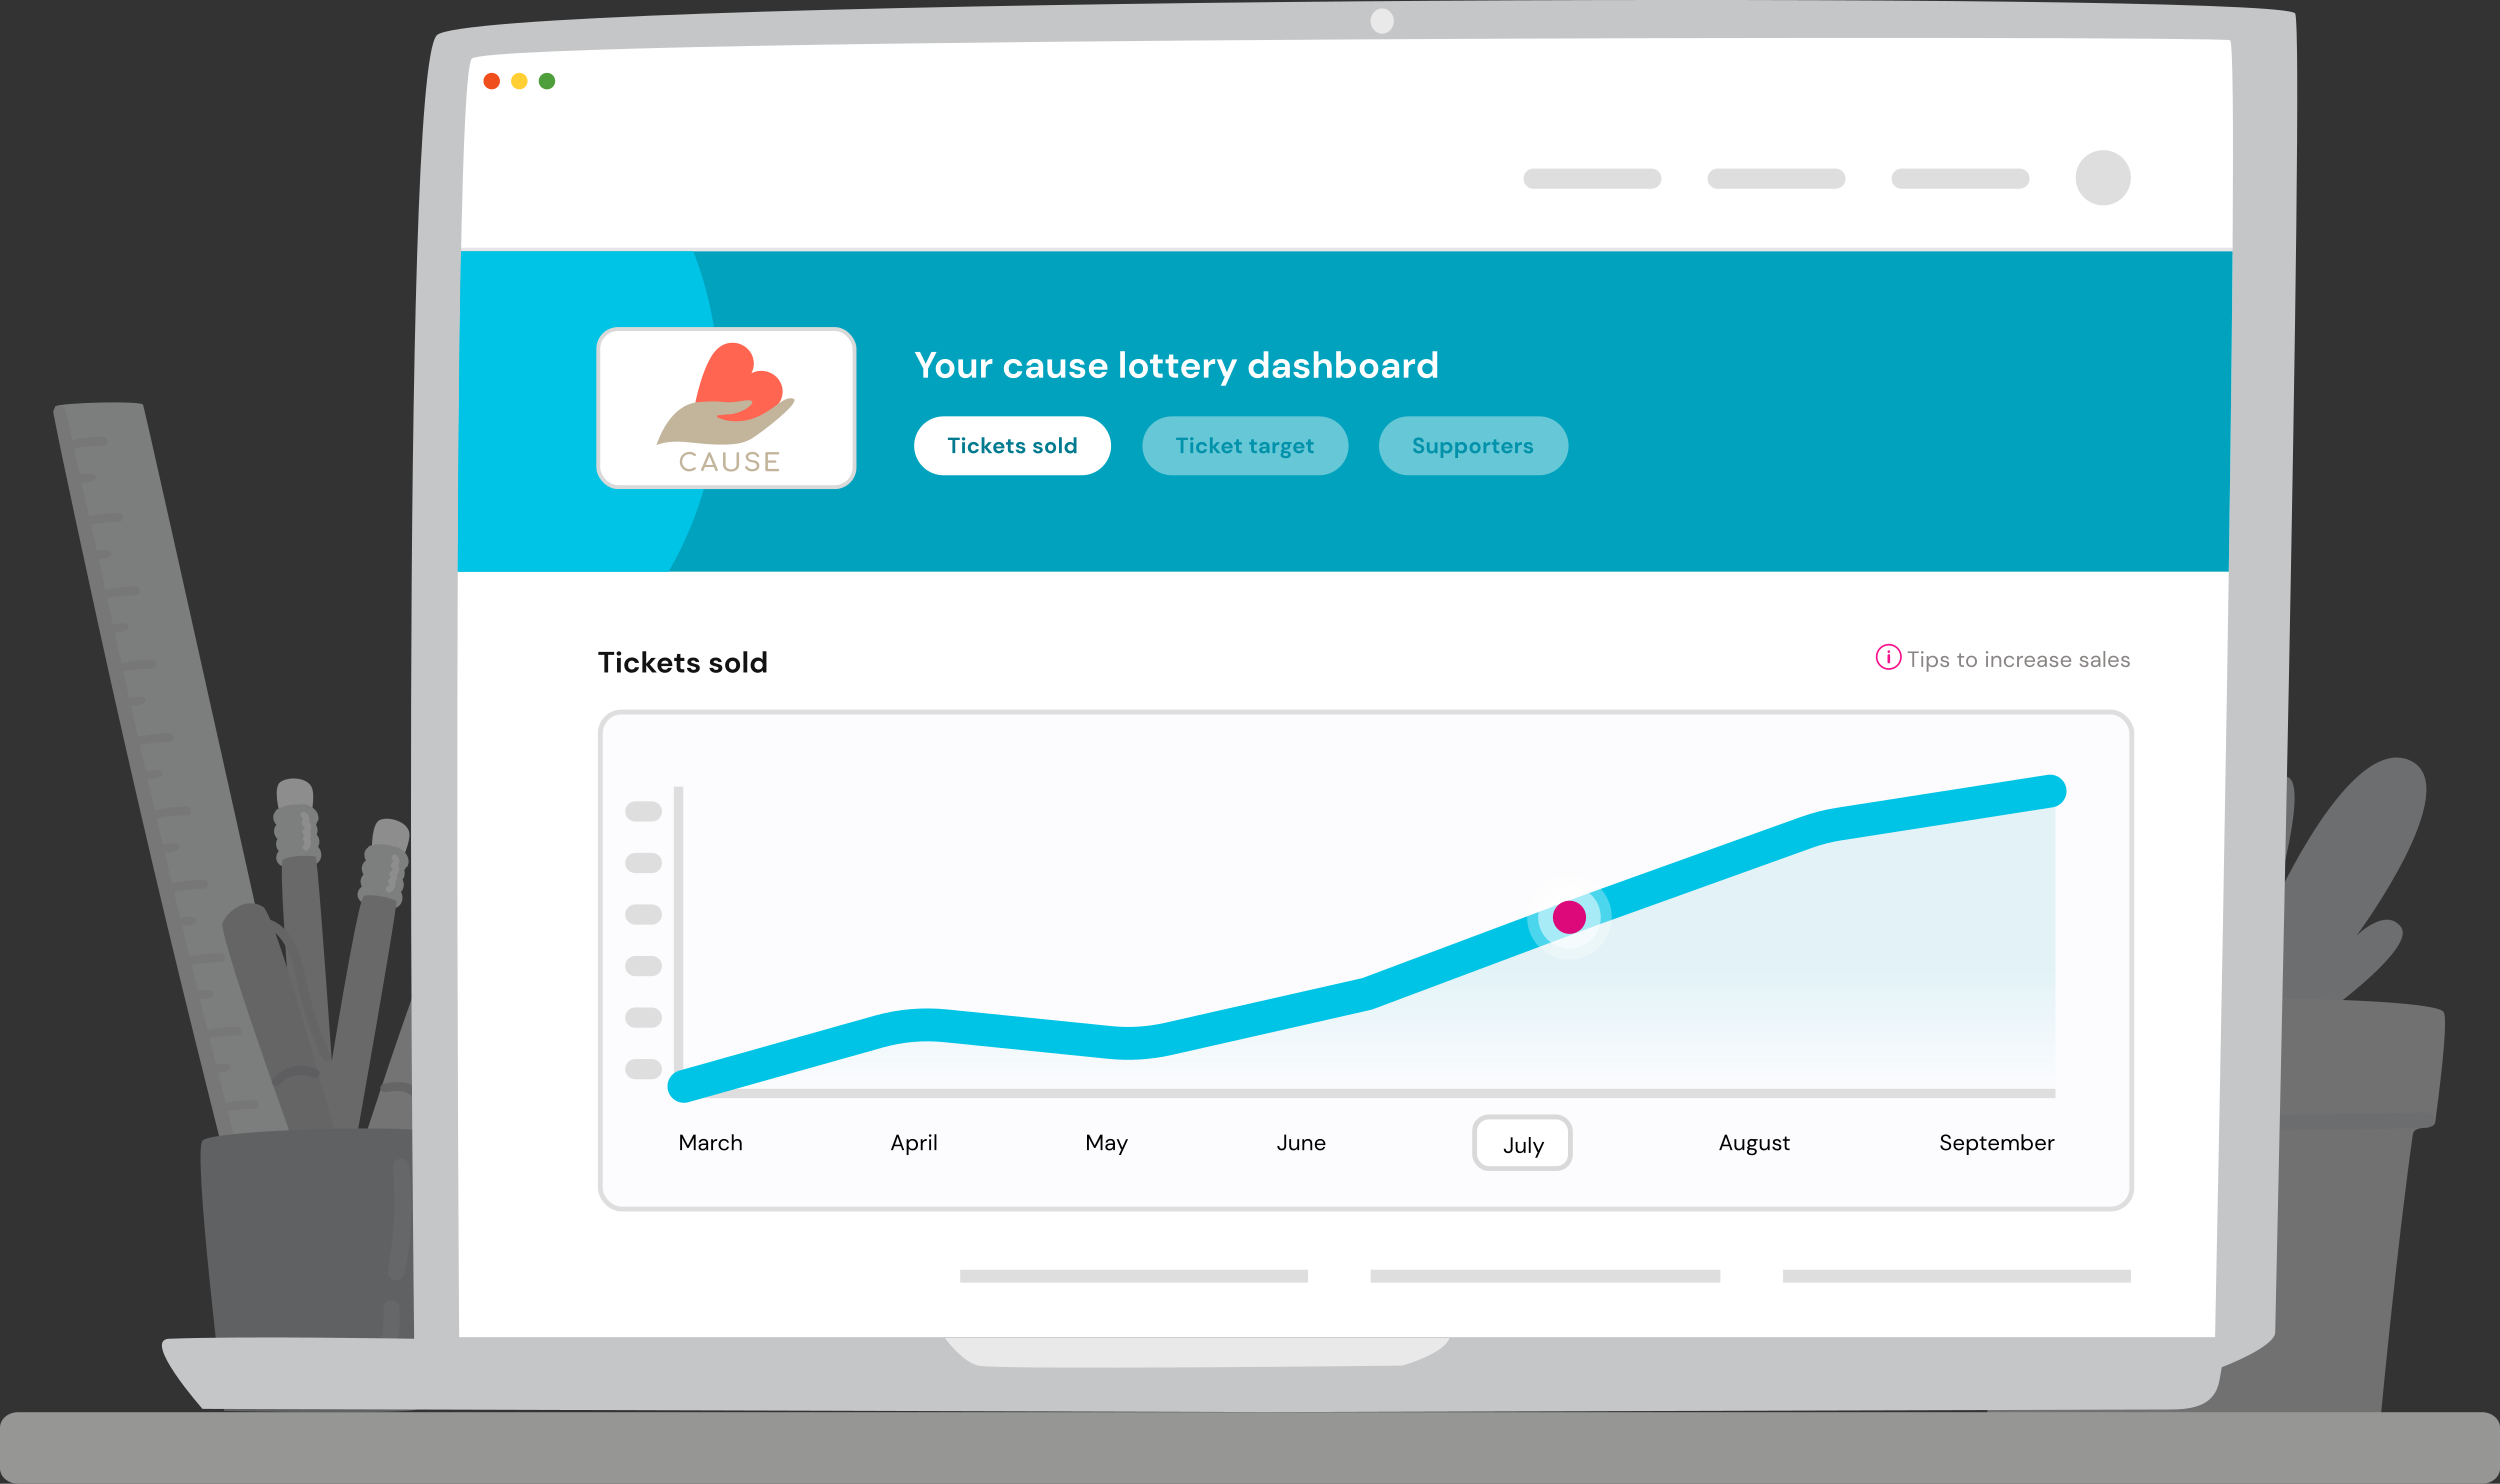 <?xml version="1.0" encoding="UTF-8"?>
<svg xmlns="http://www.w3.org/2000/svg" xmlns:xlink="http://www.w3.org/1999/xlink" id="Layer_2" data-name="Layer 2" viewBox="0 0 514.17 305.16">
  <rect x="0" y="0" width="514.17" height="305.16" fill="#333333" stroke="none"/>
  <defs>
    <clipPath id="clippath">
      <path d="m94.44,275.01h361.13s5.48-265.7,3.08-266.73c-2.4-1.03-357.14-.69-361.6,3.78-4.46,4.46-2.61,262.96-2.61,262.96Z" style="fill: none;"></path>
    </clipPath>
    <clipPath id="clippath-1">
      <rect x="92.43" y="51.7" width="366.84" height="65.87" style="fill: none;"></rect>
    </clipPath>
    <clipPath id="clippath-2">
      <rect x="135.02" y="70.49" width="28.39" height="26.5" style="fill: none;"></rect>
    </clipPath>
    <linearGradient id="linear-gradient" x1="281.7" y1="-662.1" x2="281.7" y2="-686.8" gradientTransform="translate(0 -462.28) scale(1 -1)" gradientUnits="userSpaceOnUse">
      <stop offset="0" stop-color="#00a2bd"></stop>
      <stop offset="1" stop-color="#00a2bd" stop-opacity="0"></stop>
    </linearGradient>
  </defs>
  <g id="Layer_1-2" data-name="Layer 1">
    <g>
      <g style="opacity: .44;">
        <path d="m484.66,192.45s23.05-31.1,10.78-36.15c-12.28-5.05-27.83,29.87-27.83,29.87,0,0,7.77-26.19,2.46-26.46-5.32-.27-7.77,14.46-7.77,14.46,0,0,6.41-55.24-5.59-53.88-12,1.36-12,69.29-12,69.29,0,0-6.55-25.23-10.09-24.69-3.55.55-.55,20.46-.55,20.46,0,0-17.6-44.33-27.01-39.56-9.41,4.77,12.41,38.33,12.41,38.33,0,0-6.41-3.55-9.68-.55-3.27,3,15.06,23.04,15.84,23.05l53.18,1.36s18.14-13.09,15-17.32c-3.14-4.23-9.14,1.77-9.14,1.77Z" style="fill: #b7b8ba;"></path>
        <path d="m502.62,208.19c-2.29-4.43-102.26-3.38-103.94-.33-.57,1.04-.19,11.02.57,23.73.1,1.6,5.43,3.25,5.53,4.92,1.53,24.02,4.02,54.37,4.02,54.37h80.9s3.17-33.71,6.54-57.53c.32-2.28,4.35-.54,4.63-2.68,1.57-11.81,2.48-21.04,1.74-22.49Z" style="fill: #bfc0c2;"></path>
        <path d="m499.12,228.75c-20.08.57-40.16.74-60.24.15-5.7-.17-11.39-.39-17.08-.66-1.93-.09-1.9,2.9.02,3,20.06,1.01,40.15,1.4,60.23,1.1,5.7-.09,11.4-.22,17.09-.44,2.02-.08,2.01-3.21-.02-3.15Z" style="fill: #b4b6b8;"></path>
      </g>
      <g style="opacity: .44;">
        <g>
          <path d="m51.43,255.68S10.62,84.47,11.32,83.63c.7-.84,17.68-1.25,18.1-.41.42.84,38.71,173.31,38.71,173.31l-16.7-.85Z" style="fill: #d9dadb;"></path>
          <path d="m52.5,251.23c-2.07-8.19-9.69-38.75-11.7-46.95-2-8.21-3.98-16.42-5.92-24.64-1.94-8.22-3.85-16.45-5.73-24.69-1.89-8.28-3.75-16.56-5.57-24.85-1.82-8.25-3.53-16.52-5.46-24.74-.24-1.02-4.39-19.97-4.63-20.99-.16-.68-.94-1.08-1.59-.9-.72.2-1.03.9-.9,1.59,1.57,8.3,7.27,34.51,9.07,42.76,1.8,8.25,3.64,16.5,5.51,24.74,1.87,8.24,3.77,16.47,5.7,24.69,1.94,8.26,3.92,16.52,5.93,24.77,2,8.21,4.03,16.41,6.09,24.6.26,1.01,6.1,24.38,6.36,25.4.46,1.84,3.31,1.06,2.84-.78Z" style="fill: #cccdcf;"></path>
          <path d="m50.42,233.98c-.87-.32-1.73-.11-2.62.01-.47.06-.88.36-.88.88,0,.44.41.93.88.88.95-.1,1.95-.08,2.77-.62.47-.31.36-.97-.15-1.15Z" style="fill: #cccdcf;"></path>
          <path d="m52.34,226.22c-2.19,0-4.37.28-6.5.75-1.1.24-.63,1.91.47,1.69,1.99-.41,4-.59,6.04-.61,1.17-.01,1.18-1.83,0-1.83Z" style="fill: #cccdcf;"></path>
          <path d="m46.92,218.89c-.87-.32-1.73-.11-2.62.01-.47.06-.88.36-.88.88,0,.44.41.93.88.88.95-.1,1.95-.08,2.77-.62.47-.31.36-.97-.15-1.15Z" style="fill: #cccdcf;"></path>
          <path d="m48.84,211.13c-2.19,0-4.37.28-6.5.75-1.1.24-.63,1.91.47,1.69,1.99-.41,4-.59,6.04-.61,1.17-.01,1.18-1.83,0-1.83Z" style="fill: #cccdcf;"></path>
          <path d="m43.43,203.8c-.87-.32-1.73-.11-2.62.01-.47.06-.88.36-.88.88,0,.44.41.93.88.88.95-.1,1.95-.08,2.77-.62.47-.31.36-.97-.15-1.15Z" style="fill: #cccdcf;"></path>
          <path d="m45.35,196.04c-2.19,0-4.37.28-6.5.75-1.1.24-.63,1.91.47,1.69,1.99-.41,4-.59,6.04-.61,1.17-.01,1.18-1.83,0-1.83Z" style="fill: #cccdcf;"></path>
          <path d="m39.94,188.71c-.87-.32-1.73-.11-2.62.01-.47.06-.88.36-.88.88,0,.44.41.93.88.88.95-.1,1.95-.08,2.77-.62.47-.31.36-.97-.15-1.15Z" style="fill: #cccdcf;"></path>
          <path d="m41.86,180.95c-2.19,0-4.37.28-6.5.75-1.1.24-.63,1.91.47,1.69,1.99-.41,4-.59,6.04-.61,1.17-.01,1.18-1.83,0-1.83Z" style="fill: #cccdcf;"></path>
          <path d="m36.44,173.62c-.87-.32-1.73-.11-2.62.01-.47.06-.88.36-.88.88,0,.44.41.93.88.88.95-.1,1.95-.08,2.77-.62.47-.31.36-.97-.15-1.15Z" style="fill: #cccdcf;"></path>
          <path d="m38.37,165.86c-2.19,0-4.37.28-6.5.75-1.1.24-.63,1.91.47,1.69,1.99-.41,4-.59,6.04-.61,1.17-.01,1.18-1.83,0-1.83Z" style="fill: #cccdcf;"></path>
          <path d="m32.95,158.53c-.87-.32-1.73-.11-2.62.01-.47.06-.88.36-.88.88,0,.44.41.93.88.88.95-.1,1.95-.08,2.77-.62.47-.31.36-.97-.15-1.15Z" style="fill: #cccdcf;"></path>
          <path d="m34.87,150.77c-2.19,0-4.37.28-6.5.75-1.1.24-.63,1.91.47,1.69,1.99-.41,4-.59,6.04-.61,1.17-.01,1.18-1.83,0-1.83Z" style="fill: #cccdcf;"></path>
          <path d="m29.46,143.44c-.87-.32-1.73-.11-2.62.01-.47.06-.88.36-.88.88,0,.44.41.93.88.88.95-.1,1.95-.08,2.77-.62.47-.31.36-.97-.15-1.15Z" style="fill: #cccdcf;"></path>
          <path d="m31.38,135.68c-2.19,0-4.37.28-6.5.75-1.1.24-.63,1.91.47,1.69,1.99-.41,4-.59,6.04-.61,1.17-.01,1.18-1.83,0-1.83Z" style="fill: #cccdcf;"></path>
          <path d="m25.96,128.35c-.87-.32-1.73-.11-2.62.01-.47.06-.88.36-.88.88,0,.44.41.93.88.88.95-.1,1.95-.08,2.77-.62.47-.31.36-.97-.15-1.15Z" style="fill: #cccdcf;"></path>
          <path d="m27.89,120.59c-2.19,0-4.37.28-6.5.75-1.1.24-.63,1.91.47,1.69,1.99-.41,4-.59,6.04-.61,1.17-.01,1.18-1.83,0-1.83Z" style="fill: #cccdcf;"></path>
          <path d="m19.3,97.58c-.87-.32-1.73-.11-2.62.01-.47.06-.88.36-.88.88,0,.44.41.93.88.88.95-.1,1.95-.08,2.77-.62.47-.31.36-.97-.15-1.15Z" style="fill: #cccdcf;"></path>
          <path d="m21.23,89.82c-2.19,0-4.37.28-6.5.75-1.1.24-.63,1.91.47,1.69,1.99-.41,4-.59,6.04-.61,1.17-.01,1.18-1.83,0-1.83Z" style="fill: #cccdcf;"></path>
          <path d="m22.47,113.26c-.87-.32-1.73-.11-2.62.01-.47.06-.88.36-.88.88,0,.44.41.93.88.88.95-.1,1.95-.08,2.77-.62.47-.31.36-.97-.15-1.15Z" style="fill: #cccdcf;"></path>
          <path d="m24.39,105.5c-2.19,0-4.37.28-6.5.75-1.1.24-.63,1.91.47,1.69,1.99-.41,4-.59,6.04-.61,1.17-.01,1.18-1.83,0-1.83Z" style="fill: #cccdcf;"></path>
        </g>
        <g>
          <path d="m64.03,161.76c-1.02-1.88-4.59-2.09-6.3-.98s-.23,6.36-.23,6.36l6.29,1.42s1.26-4.92.24-6.8Z" style="fill: #fff;"></path>
          <path d="m61.87,165.42c-.12,0-.23.04-.33.08-1.57-.14-3.21.19-4.55.96-.21.12-.33.3-.37.49-.31.35-.46.82-.42,1.3.05.56.32,1,.66,1.41-.39.35-.55.99-.49,1.5.06.54.33,1.02.7,1.4-.49.82-.33,1.83.28,2.5-.45.43-.64,1.15-.49,1.77.22.91,1.02,1.43,1.91,1.49.49.04.78-.34.84-.76.5.07,1.02.07,1.39.1.9.06,1.8,0,2.69-.11.15.18.39.29.7.28,1.02-.03,1.68-1,1.7-1.96.01-.67-.25-1.25-.67-1.71.22-.38.31-.86.26-1.28-.06-.48-.25-.91-.56-1.25.3-.62.24-1.39-.13-1.97.11-.19.18-.41.23-.64.14-.1.24-.25.27-.45.25-1.91-1.87-3.3-3.6-3.17Z" style="fill: #dbdcdd;"></path>
          <path d="m64.11,258.77s-7.63-81-5.89-81.98c1.75-.98,6.03-.84,6.69-.6.66.24,5.99,81.36,5.99,81.36l-6.79,1.22Z" style="fill: #acadb0;"></path>
          <path d="m63.59,168.16c-.11-.49-.43-.88-.88-1.1-.74-.36-1.31.72-.59,1.13.22.12.2.31.12.51-.1.26-.22.42-.16.73.03.16.09.27.2.39.06.06.32.18.35.22.09.18-.16.46-.28.61-.34.43-.14.94.35,1.12-.17-.06-.12.12-.25.29-.23.29-.23.67.04.94.27.26.15.59-.09.81-.55.51.24,1.47.85,1.02.75-.55.94-1.6.5-2.37.14-.26.23-.55.2-.86-.02-.21-.09-.41-.2-.59.18-.32.29-.66.26-1.05-.02-.26-.12-.52-.27-.73-.05-.07-.12-.14-.18-.2.01-.04.02-.07.03-.11.06-.24.05-.51,0-.75Z" style="fill: #fff;"></path>
        </g>
        <g>
          <path d="m84.13,171.05c-.54-2.07-3.96-3.14-5.88-2.47s-1.75,6.12-1.75,6.12l5.76,2.89s2.41-4.47,1.87-6.54Z" style="fill: #fff;"></path>
          <path d="m81.15,174.08c-.12-.02-.24-.02-.34,0-1.49-.51-3.16-.58-4.65-.16-.23.07-.39.21-.48.39-.39.26-.65.68-.72,1.16-.09.55.07,1.05.3,1.53-.46.25-.77.83-.84,1.34-.07.54.08,1.07.34,1.53-.68.68-.76,1.7-.33,2.49-.54.31-.89.96-.9,1.6,0,.93.65,1.63,1.49,1.91.47.15.84-.14,1-.53.47.19.97.32,1.32.43.86.28,1.74.44,2.64.54.11.21.31.38.61.44,1,.21,1.87-.57,2.12-1.49.17-.64.06-1.27-.24-1.82.31-.32.51-.76.56-1.18.06-.48-.02-.95-.24-1.35.44-.53.56-1.29.35-1.95.15-.16.28-.35.37-.56.16-.06.29-.18.37-.37.7-1.79-1.02-3.66-2.73-3.94Z" style="fill: #dbdcdd;"></path>
          <path d="m60.83,265.22s12.11-80.45,14.04-80.98c1.93-.53,6.05.64,6.64,1.02.58.39-13.79,80.41-13.79,80.41l-6.88-.45Z" style="fill: #acadb0;"></path>
          <path d="m82.16,177.15c0-.5-.21-.96-.59-1.28-.63-.53-1.45.39-.85.95.18.17.12.35,0,.52-.16.23-.32.36-.33.67,0,.16.03.29.1.43.04.07.27.25.28.3.05.2-.27.41-.41.52-.44.33-.36.88.07,1.17-.15-.1-.14.09-.32.22-.29.23-.39.6-.19.92.2.32,0,.61-.28.76-.66.36-.12,1.48.58,1.19.86-.36,1.3-1.33,1.05-2.18.2-.22.35-.47.4-.79.03-.21.01-.42-.05-.62.25-.26.44-.57.51-.95.04-.25,0-.53-.09-.77-.04-.08-.08-.16-.13-.24.02-.03.04-.06.06-.1.12-.22.18-.48.18-.73Z" style="fill: #fff;"></path>
        </g>
        <g>
          <path d="m55.59,189.17c-.62-1.48-1.12-2.41-1.46-2.64-3.18-2.09-7.19.51-8.35,3.28-1.16,2.77,22.35,66.73,22.35,66.73l5.94-5.09c-.28-.52-11.82-44.1-17.45-59.58.94.82,1.69,1.92,2.19,2.87,1.23,2.33,1.77,4.93,2.32,7.48.58,2.69,1.25,5.35,2.11,7.97.86,2.63,1.82,5.29,3.16,7.71.54.98,2.01.34,1.6-.72-.85-2.19-1.8-4.34-2.57-6.56-.77-2.22-1.43-4.48-1.96-6.77-.97-4.18-1.55-8.81-4.44-12.2-.94-1.11-2.11-2.03-3.44-2.48Z" style="fill: #a3a5a7;"></path>
          <path d="m65.23,219.95c-3.06-1.58-6.98-.63-9.14,2.01-.74.91.69,2,1.44,1.11,1.7-1.99,4.64-2.5,6.97-1.4,1.1.52,1.77-1.18.72-1.72Z" style="fill: #939598;"></path>
        </g>
        <g>
          <path d="m98.66,196.83c.42-1.55.59-2.59.46-2.98-1.23-3.6-6-4-8.61-2.52-2.61,1.48-23.18,66.44-23.18,66.44l7.82-.39c.1-.59,17.66-42.11,22.69-57.79.24,1.22.16,2.55-.02,3.61-.46,2.59-1.62,4.98-2.75,7.34-1.19,2.48-2.29,5-3.21,7.59-.93,2.61-1.8,5.29-2.22,8.03-.17,1.11,1.38,1.5,1.7.41.67-2.25,1.23-4.53,1.98-6.76.75-2.23,1.62-4.41,2.6-6.55,1.8-3.9,4.17-7.92,3.96-12.37-.07-1.45-.42-2.9-1.2-4.07Z" style="fill: #c5c6c7;"></path>
          <path d="m87.03,224.98c-1.02-1.04-2.11-1.96-3.58-2.27-1.44-.3-2.91-.1-4.35.14-.48.08-.88.39-.87.92,0,.44.44.93.92.87,1.18-.17,2.44-.37,3.63-.14,1.24.23,2.09.99,2.98,1.84.86.83,2.1-.5,1.27-1.35Z" style="fill: #a3a5a7;"></path>
        </g>
        <path d="m90.41,233.19c-1.68-2.1-46.67-.98-48.76,1.4s4.47,55.61,4.47,55.61c0,0,37.31.7,39.4-.28,2.1-.98,6.57-54.63,4.89-56.73Z" style="fill: #999b9e;"></path>
        <path d="m84.17,239.96c-.1-.9-.7-1.67-1.67-1.67-.85,0-1.75.77-1.67,1.67.3,3.61.37,7.25.2,10.87-.18,3.63-.74,7.2-1.21,10.8-.11.82.72,1.57,1.46,1.66.81.1,1.64-.38,1.85-1.21.92-3.61,1.25-7.4,1.42-11.11.17-3.68.04-7.35-.37-11Z" style="fill: #a6a8ab;"></path>
        <path d="m82.15,269c-.07-.88-.7-1.64-1.64-1.64-.85,0-1.68.75-1.64,1.64.06,1.15.04,2.29-.05,3.44-.04.46-.08.93-.14,1.39-.04.32-.14.66-.14.98,0,.37.12.79.2,1.16.3,1.26,1.93,1.28,2.58.34.75-1.09.79-2.44.87-3.73.07-1.19.04-2.38-.05-3.57Z" style="fill: #a6a8ab;"></path>
      </g>
      <path d="m510.46,305.16H3.72c-2.05,0-3.72-1.43-3.72-3.19v-8.34c0-1.76,1.66-3.19,3.72-3.19h506.74c2.05,0,3.72,1.43,3.72,3.19v8.34c0,1.76-1.66,3.19-3.72,3.19Z" style="fill: #969695;"></path>
      <g>
        <g>
          <path d="m467.94,273.98c0,3.09-10.99,7.21-10.99,7.21l-.46,2.62c-.92,5.23-5.18,6.1-10.49,6.08l-185.74.54-218.61-.67s-12.57-14.2-6.87-14.42c15.5-.6,50.4,0,50.4,0,0,0-3.22-260.21,4.67-268.1C97.17-.08,417.88-1.79,466.01,1.83c.69.05,1.33.11,1.91.16,2.58.24,4,.51,4.13.79,2.06,4.81-4.11,268.1-4.11,271.19Z" style="fill: #c4c6c8;"></path>
          <ellipse cx="284.28" cy="4.33" rx="2.4" ry="2.6" style="fill: #e9e9ea;"></ellipse>
          <path d="m94.44,275.01h361.13s5.48-265.7,3.08-266.73c-2.4-1.03-357.14-.69-361.6,3.78-4.46,4.46-2.61,262.96-2.61,262.96Z" style="fill: #fff;"></path>
          <path d="m194.33,275.18c.64.87,3.67,4.83,6.8,5.68,3.52.96,87.3,0,87.3,0,0,0,8.6-2.4,9.68-5.68h-103.78Z" style="fill: #e9e9ea;"></path>
        </g>
        <g style="clip-path: url(#clippath);">
          <g>
            <path d="m92.61,51.7h366.46" style="fill: none; stroke: rgba(2, 1, 41, .1); stroke-linecap: round; stroke-width: 1.5px;"></path>
            <rect x="92.8" y="51.7" width="366.09" height="51.11" style="fill: none;"></rect>
            <rect x="92.43" y="51.7" width="366.84" height="65.87" style="fill: #00a2bd;"></rect>
            <g style="clip-path: url(#clippath-1);">
              <circle cx="71.59" cy="79.35" r="76.2" style="fill: #00c4e5;"></circle>
            </g>
            <g style="opacity: .4;">
              <path d="m289.67,85.63h26.88c3.35,0,6.06,2.71,6.06,6.06h0c0,3.35-2.71,6.06-6.06,6.06h-26.88c-3.35,0-6.06-2.71-6.06-6.06h0c0-3.35,2.71-6.06,6.06-6.06Z" style="fill: #fff;"></path>
              <path d="m291.82,93.26c-.23,0-.44-.04-.62-.12-.18-.08-.32-.2-.42-.35-.1-.15-.16-.33-.16-.55h.61c0,.15.06.27.16.38.1.1.24.15.42.15.15,0,.28-.04.37-.11.09-.08.14-.18.14-.3s-.04-.23-.12-.3c-.08-.07-.18-.13-.32-.18-.13-.05-.28-.09-.43-.15-.25-.08-.43-.19-.56-.33-.13-.13-.19-.31-.19-.53,0-.19.04-.35.13-.48.09-.14.22-.24.38-.31.16-.08.35-.11.55-.11s.4.04.56.11c.16.08.29.18.38.32.09.14.14.3.15.49h-.62c0-.11-.05-.21-.13-.3-.08-.09-.2-.13-.35-.13-.13,0-.23.03-.32.1-.08.06-.13.16-.13.28,0,.11.03.19.1.25.07.06.16.11.27.15s.25.09.4.14c.16.05.3.12.43.19.13.07.23.17.31.29.08.12.12.27.12.46,0,.17-.04.32-.13.46-.08.14-.21.26-.38.35-.17.08-.37.13-.61.13Zm2.5,0c-.28,0-.5-.09-.65-.26-.15-.18-.23-.43-.23-.77v-1.27h.58v1.22c0,.19.04.34.12.45s.2.15.37.15c.16,0,.29-.06.4-.17.11-.12.16-.28.16-.48v-1.16h.58v2.25h-.51l-.05-.38c-.07.13-.17.24-.3.32-.13.08-.28.12-.46.12Zm1.96.94v-3.25h.52l.06.32c.07-.1.17-.19.29-.26.12-.08.28-.11.47-.11.21,0,.4.05.57.15s.3.24.4.42c.1.18.15.38.15.61s-.05.43-.15.61c-.1.18-.23.31-.4.42-.17.1-.36.15-.57.15-.17,0-.32-.03-.45-.1s-.23-.15-.31-.27v1.31h-.58Zm1.21-1.45c.18,0,.34-.06.46-.19.12-.12.18-.28.18-.48s-.06-.36-.18-.49c-.12-.13-.27-.19-.46-.19s-.34.06-.46.19c-.12.12-.18.28-.18.48s.06.36.18.49c.12.12.28.19.46.19Zm1.8,1.45v-3.25h.52l.06.32c.07-.1.17-.19.29-.26.12-.08.28-.11.47-.11.21,0,.4.05.57.15.17.1.3.24.4.42.1.18.15.38.15.61s-.05.43-.15.61c-.1.18-.23.31-.4.42-.17.1-.36.15-.57.15-.17,0-.32-.03-.45-.1s-.23-.15-.31-.27v1.31h-.58Zm1.21-1.45c.18,0,.34-.06.46-.19.12-.12.18-.28.18-.48s-.06-.36-.18-.49c-.12-.13-.27-.19-.46-.19s-.34.06-.46.19c-.12.12-.18.28-.18.48s.06.36.18.49c.12.12.28.19.46.19Zm2.88.51c-.22,0-.41-.05-.59-.15-.17-.1-.31-.24-.41-.41-.1-.18-.15-.38-.15-.62s.05-.44.15-.61c.1-.18.24-.32.41-.42.18-.1.37-.15.59-.15s.41.05.58.15c.18.1.31.24.41.42.1.18.15.38.15.61s-.05.44-.15.62c-.1.18-.24.31-.41.41-.18.1-.37.15-.59.15Zm0-.5c.15,0,.28-.06.4-.17.11-.12.17-.28.17-.51s-.06-.39-.17-.5c-.11-.12-.24-.17-.39-.17s-.29.06-.4.17c-.11.11-.16.28-.16.5s.05.39.16.51c.11.11.24.17.4.17Zm1.72.45v-2.25h.52l.05.42c.08-.15.19-.26.33-.35.14-.09.31-.13.5-.13v.61h-.16c-.13,0-.24.02-.34.06-.1.04-.18.11-.24.2-.05.1-.08.23-.08.4v1.03h-.58Zm2.85,0c-.24,0-.43-.06-.57-.17-.14-.12-.21-.32-.21-.61v-.98h-.39v-.49h.39l.07-.6h.51v.6h.61v.49h-.61v.99c0,.11.02.18.07.23.05.04.13.06.25.06h.28v.5h-.4Zm1.99.05c-.23,0-.43-.05-.6-.15-.18-.1-.31-.23-.41-.41-.1-.18-.15-.38-.15-.61s.05-.44.15-.62c.1-.18.24-.32.41-.42.18-.1.38-.15.62-.15.22,0,.42.05.59.15.17.1.3.23.4.4.1.17.15.35.15.56,0,.03,0,.07,0,.1,0,.04,0,.07,0,.11h-1.71c.01.18.07.31.18.41.11.1.25.15.4.15.12,0,.22-.03.3-.08.08-.05.14-.12.18-.21h.59c-.04.14-.11.27-.21.39-.1.12-.22.21-.36.27-.14.07-.3.1-.49.1Zm0-1.89c-.14,0-.27.04-.38.12-.11.08-.18.2-.21.36h1.12c0-.15-.06-.27-.16-.35-.1-.09-.22-.13-.37-.13Zm1.66,1.84v-2.25h.52l.05.42c.08-.15.19-.26.33-.35.14-.09.31-.13.5-.13v.61h-.16c-.13,0-.24.02-.34.06-.1.04-.18.11-.24.2-.05.1-.08.23-.08.4v1.03h-.58Zm2.78.05c-.2,0-.38-.03-.53-.1-.15-.07-.27-.16-.36-.27s-.15-.25-.16-.4h.59c.02.09.07.16.15.23.08.06.19.09.31.09s.22-.03.28-.08c.06-.05.09-.11.09-.18,0-.1-.04-.16-.13-.2-.08-.04-.2-.07-.35-.1-.1-.02-.2-.05-.3-.08-.1-.03-.19-.07-.28-.11-.08-.05-.15-.11-.2-.18-.05-.08-.08-.17-.08-.28,0-.2.08-.37.24-.5.16-.14.38-.2.67-.2.27,0,.48.06.64.19.16.12.26.3.29.51h-.55c-.03-.17-.16-.25-.38-.25-.11,0-.19.02-.25.06-.06.04-.09.1-.09.16s.04.12.13.16c.09.04.2.08.35.11.16.04.3.08.43.12.13.04.24.11.32.2.08.08.12.21.12.37,0,.14-.03.27-.11.38-.08.11-.18.2-.33.26-.14.06-.31.1-.5.1Z" style="fill: #007a8e;"></path>
            </g>
            <path d="m189.9,77.68v-1.89l-1.78-3.41h1.1l1.17,2.45,1.17-2.45h1.08l-1.77,3.41v1.89h-.97Zm4.47.09c-.36,0-.69-.08-.98-.25-.29-.17-.52-.4-.69-.69-.17-.3-.25-.64-.25-1.03s.09-.73.26-1.02c.17-.3.4-.53.69-.7.29-.17.62-.25.98-.25s.68.08.97.25c.29.17.52.4.69.7.17.29.26.63.26,1.02s-.09.73-.26,1.03c-.17.29-.4.52-.69.69-.29.17-.62.25-.98.25Zm0-.84c.25,0,.47-.09.66-.28.19-.19.28-.47.28-.85s-.09-.65-.28-.84c-.19-.19-.4-.29-.65-.29s-.48.1-.67.29c-.18.19-.27.47-.27.84s.09.66.27.85c.19.19.41.28.66.28Zm4.2.84c-.47,0-.83-.15-1.09-.44-.25-.29-.38-.72-.38-1.29v-2.12h.96v2.03c0,.32.07.57.2.74.13.17.34.26.62.26.27,0,.49-.1.66-.29.18-.19.26-.46.26-.8v-1.94h.97v3.76h-.86l-.08-.64c-.12.22-.29.4-.51.53-.22.13-.47.2-.76.2Zm3.2-.09v-3.76h.86l.09.7c.14-.24.32-.43.55-.58.24-.15.51-.22.83-.22v1.02h-.27c-.21,0-.4.03-.57.1s-.3.18-.39.34c-.09.16-.14.39-.14.67v1.71h-.97Zm6.65.09c-.38,0-.72-.08-1.01-.25-.29-.17-.53-.4-.7-.7-.17-.3-.25-.64-.25-1.02s.08-.72.25-1.02c.17-.3.4-.53.7-.7.29-.17.63-.25,1.01-.25.48,0,.88.13,1.21.38.33.25.54.59.63,1.03h-1.02c-.05-.18-.15-.32-.3-.42-.15-.11-.32-.16-.52-.16-.27,0-.49.1-.68.3-.19.2-.28.48-.28.84s.09.64.28.84c.19.2.41.3.68.3.2,0,.38-.05.52-.15.15-.1.25-.24.3-.43h1.02c-.09.42-.3.76-.63,1.02-.33.26-.73.39-1.21.39Zm3.99,0c-.32,0-.59-.05-.8-.15-.21-.11-.36-.24-.46-.42-.1-.17-.15-.36-.15-.57,0-.35.14-.63.41-.85s.68-.33,1.23-.33h.95v-.09c0-.26-.07-.45-.22-.57-.15-.12-.33-.18-.55-.18-.2,0-.37.05-.51.14-.15.09-.24.23-.27.41h-.95c.03-.27.12-.51.27-.71.16-.2.37-.36.62-.46.25-.11.53-.17.85-.17.53,0,.96.13,1.26.4.31.27.46.65.46,1.14v2.31h-.83l-.09-.61c-.11.2-.27.37-.47.5-.2.13-.45.2-.76.2Zm.22-.76c.28,0,.49-.09.64-.27.16-.18.25-.41.3-.67h-.83c-.26,0-.44.05-.55.14-.11.09-.17.2-.17.34,0,.15.06.26.17.34.11.08.26.12.44.12Zm4.26.76c-.47,0-.83-.15-1.09-.44-.25-.29-.38-.72-.38-1.29v-2.12h.96v2.03c0,.32.07.57.2.74.13.17.34.26.62.26.27,0,.49-.1.66-.29.18-.19.27-.46.27-.8v-1.94h.97v3.76h-.86l-.08-.64c-.12.22-.29.4-.51.53-.22.13-.47.2-.76.2Zm4.75,0c-.33,0-.63-.05-.88-.16-.25-.11-.45-.26-.61-.45-.15-.19-.24-.41-.27-.67h.98c.03.15.11.27.24.38.14.1.31.15.52.15s.37-.04.46-.13c.1-.09.15-.18.15-.3,0-.16-.07-.27-.21-.33-.14-.06-.34-.12-.59-.17-.16-.04-.33-.08-.49-.13-.17-.05-.32-.11-.46-.19-.14-.08-.25-.18-.33-.3-.09-.13-.13-.28-.13-.46,0-.33.13-.61.39-.84.27-.23.64-.34,1.12-.34.44,0,.8.1,1.06.31.27.21.43.49.48.86h-.92c-.06-.28-.27-.42-.63-.42-.18,0-.32.04-.42.11-.1.07-.14.16-.14.27s.07.2.22.27.34.13.58.18c.26.06.5.13.72.2.22.07.4.18.53.33.13.14.2.35.2.61,0,.23-.06.44-.18.63s-.31.33-.55.44c-.24.11-.52.16-.84.16Zm4.25,0c-.38,0-.71-.08-1.01-.24-.29-.16-.52-.39-.69-.68-.17-.29-.25-.63-.25-1.01s.08-.73.24-1.04c.17-.3.39-.54.68-.7.29-.17.64-.26,1.03-.26.37,0,.69.08.98.24.28.16.5.38.66.67.16.28.24.59.24.93,0,.06,0,.11,0,.17,0,.06,0,.12,0,.19h-2.85c.02.29.12.52.3.69.19.17.41.25.67.25.2,0,.36-.04.49-.13.14-.09.24-.21.3-.35h.98c-.07.24-.19.45-.36.65-.16.19-.36.34-.61.45-.24.11-.51.17-.81.17Zm0-3.15c-.24,0-.45.07-.63.2-.18.13-.3.33-.35.61h1.87c-.02-.25-.11-.44-.27-.59s-.37-.22-.62-.22Zm4.5,3.06v-5.45h.97v5.45h-.97Zm3.76.09c-.36,0-.69-.08-.98-.25-.29-.17-.52-.4-.69-.69-.17-.3-.25-.64-.25-1.03s.09-.73.26-1.02c.17-.3.4-.53.69-.7.29-.17.62-.25.98-.25s.68.08.97.25c.29.17.52.4.69.7.17.29.26.63.26,1.02s-.09.73-.26,1.03c-.17.29-.4.52-.69.69-.29.17-.62.25-.98.25Zm0-.84c.25,0,.47-.09.66-.28.19-.19.28-.47.28-.85s-.09-.65-.28-.84c-.19-.19-.4-.29-.65-.29s-.48.1-.67.29c-.18.19-.27.47-.27.84s.09.66.27.85c.19.19.41.28.66.28Zm4.32.75c-.39,0-.71-.1-.95-.29-.24-.19-.36-.53-.36-1.02v-1.64h-.64v-.81h.64l.11-1.01h.86v1.01h1.01v.81h-1.01v1.64c0,.18.04.31.11.38.08.07.22.1.41.1h.47v.83h-.66Zm3.19,0c-.39,0-.71-.1-.95-.29-.24-.19-.36-.53-.36-1.02v-1.64h-.64v-.81h.64l.11-1.01h.86v1.01h1.01v.81h-1.01v1.64c0,.18.04.31.11.38.08.07.22.1.41.1h.47v.83h-.66Zm3.24.09c-.38,0-.71-.08-1.01-.24-.29-.16-.52-.39-.69-.68-.17-.29-.25-.63-.25-1.01s.08-.73.24-1.04c.17-.3.39-.54.68-.7.29-.17.64-.26,1.03-.26.37,0,.69.08.98.24.28.16.5.38.66.67.16.28.24.59.24.93,0,.06,0,.11,0,.17,0,.06,0,.12,0,.19h-2.85c.02.29.12.52.3.69.19.17.41.25.67.25.2,0,.36-.04.49-.13.14-.09.24-.21.3-.35h.98c-.07.24-.19.45-.36.65-.16.19-.36.34-.61.45-.24.11-.51.17-.81.17Zm0-3.15c-.24,0-.45.07-.63.2-.18.13-.3.33-.35.61h1.87c-.02-.25-.11-.44-.27-.59s-.37-.22-.62-.22Zm2.69,3.06v-3.76h.86l.09.7c.14-.24.32-.43.55-.58.24-.15.51-.22.83-.22v1.02h-.27c-.21,0-.4.03-.57.1s-.3.18-.39.34c-.09.16-.14.39-.14.67v1.71h-.97Zm3.47,1.67l.87-1.92h-.23l-1.46-3.51h1.05l1.05,2.64,1.1-2.64h1.03l-2.39,5.42h-1.03Zm7.58-1.57c-.35,0-.67-.09-.95-.26-.28-.17-.5-.41-.66-.7-.16-.3-.24-.64-.24-1.01s.08-.71.24-1.01c.16-.3.38-.53.66-.7.28-.17.59-.26.95-.26.28,0,.53.05.74.16s.38.25.51.45v-2.21h.97v5.45h-.86l-.11-.54c-.12.17-.28.31-.48.44-.2.13-.45.19-.77.19Zm.2-.85c.31,0,.57-.1.76-.31.2-.21.3-.48.3-.81s-.1-.6-.3-.8c-.2-.21-.45-.32-.76-.32s-.56.1-.76.31c-.2.21-.3.47-.3.8s.1.6.3.81c.2.21.46.32.76.32Zm4.3.85c-.32,0-.59-.05-.8-.15-.21-.11-.36-.24-.46-.42-.1-.17-.15-.36-.15-.57,0-.35.14-.63.41-.85s.68-.33,1.23-.33h.95v-.09c0-.26-.07-.45-.22-.57-.15-.12-.33-.18-.55-.18-.2,0-.37.05-.51.14-.15.09-.24.23-.27.41h-.95c.02-.27.12-.51.27-.71.16-.2.37-.36.62-.46.25-.11.53-.17.85-.17.53,0,.96.13,1.26.4.31.27.46.65.46,1.14v2.31h-.83l-.09-.61c-.11.2-.27.37-.47.5-.2.13-.45.2-.76.2Zm.22-.76c.28,0,.49-.09.64-.27.16-.18.25-.41.3-.67h-.83c-.26,0-.44.05-.55.14-.11.09-.17.2-.17.34,0,.15.06.26.17.34.11.08.26.12.44.12Zm4.41.76c-.33,0-.63-.05-.88-.16-.25-.11-.45-.26-.61-.45-.15-.19-.24-.41-.27-.67h.98c.03.15.11.27.24.38.14.1.31.15.52.15s.37-.04.46-.13c.1-.09.15-.18.15-.3,0-.16-.07-.27-.21-.33-.14-.06-.34-.12-.59-.17-.16-.04-.33-.08-.49-.13-.17-.05-.32-.11-.46-.19-.14-.08-.25-.18-.33-.3-.09-.13-.13-.28-.13-.46,0-.33.13-.61.39-.84.27-.23.64-.34,1.12-.34.44,0,.8.1,1.06.31.27.21.43.49.48.86h-.92c-.06-.28-.27-.42-.63-.42-.18,0-.32.04-.42.11-.1.07-.14.16-.14.27s.07.2.22.27c.15.07.34.13.58.18.26.06.5.13.72.2.22.07.4.18.53.33.13.14.2.35.2.61,0,.23-.06.44-.18.63-.13.19-.31.33-.55.44-.24.11-.52.16-.84.16Zm2.43-.09v-5.45h.97v2.27c.13-.21.3-.37.51-.48.22-.12.46-.18.74-.18.46,0,.82.15,1.08.44.26.29.39.72.39,1.29v2.12h-.96v-2.03c0-.32-.07-.57-.2-.74-.13-.17-.33-.26-.61-.26s-.5.1-.68.29c-.18.19-.27.46-.27.8v1.94h-.97Zm6.83.09c-.28,0-.53-.05-.74-.16-.21-.11-.38-.25-.51-.45l-.11.51h-.86v-5.45h.97v2.23c.12-.17.28-.31.48-.44.2-.13.46-.19.78-.19.35,0,.67.09.95.26.28.17.5.41.66.7.16.3.24.64.24,1.01s-.08.72-.24,1.01c-.16.29-.38.53-.66.7-.28.17-.59.25-.95.25Zm-.2-.85c.31,0,.56-.1.76-.31.2-.21.3-.47.3-.8s-.1-.6-.3-.81c-.2-.21-.46-.32-.76-.32s-.57.11-.77.32c-.2.21-.3.47-.3.8s.1.6.3.81c.2.21.46.31.77.31Zm4.72.85c-.36,0-.69-.08-.98-.25-.29-.17-.52-.4-.69-.69-.17-.3-.25-.64-.25-1.03s.09-.73.26-1.02c.17-.3.4-.53.69-.7.29-.17.62-.25.98-.25s.68.08.97.25c.29.17.52.4.69.7.17.29.26.63.26,1.02s-.09.73-.26,1.03c-.17.29-.4.52-.69.69-.29.17-.62.25-.98.25Zm0-.84c.25,0,.47-.09.66-.28.19-.19.28-.47.28-.85s-.09-.65-.28-.84c-.19-.19-.4-.29-.65-.29s-.48.1-.67.29c-.18.19-.27.47-.27.84s.09.66.27.85c.19.19.41.28.66.28Zm4.08.84c-.32,0-.59-.05-.8-.15-.21-.11-.36-.24-.46-.42-.1-.17-.15-.36-.15-.57,0-.35.14-.63.41-.85s.68-.33,1.23-.33h.95v-.09c0-.26-.07-.45-.22-.57-.15-.12-.33-.18-.55-.18-.2,0-.37.05-.51.14-.15.09-.24.23-.27.41h-.95c.03-.27.12-.51.27-.71.16-.2.37-.36.62-.46.25-.11.53-.17.85-.17.53,0,.96.13,1.26.4s.46.65.46,1.14v2.31h-.83l-.09-.61c-.11.2-.27.37-.47.5-.2.13-.45.2-.76.2Zm.22-.76c.28,0,.49-.09.64-.27.16-.18.25-.41.3-.67h-.83c-.26,0-.44.05-.55.14-.11.09-.17.2-.17.34,0,.15.06.26.17.34s.26.12.44.12Zm2.86.67v-3.76h.86l.09.7c.14-.24.32-.43.55-.58.24-.15.51-.22.83-.22v1.02h-.27c-.21,0-.4.03-.57.1s-.3.18-.39.34c-.09.16-.14.39-.14.67v1.71h-.97Zm4.66.09c-.35,0-.67-.09-.95-.26-.28-.17-.5-.41-.66-.7s-.24-.64-.24-1.01.08-.71.24-1.01c.16-.3.38-.53.66-.7.28-.17.59-.26.95-.26.28,0,.53.05.74.16s.38.25.51.45v-2.21h.97v5.45h-.86l-.11-.54c-.12.17-.28.31-.48.44-.2.13-.45.19-.77.19Zm.2-.85c.31,0,.57-.1.76-.31.2-.21.3-.48.3-.81s-.1-.6-.3-.8c-.2-.21-.45-.32-.76-.32s-.56.1-.76.31c-.2.21-.3.47-.3.8s.1.6.3.81.46.32.76.32Z" style="fill: #fff;"></path>
            <path d="m194.07,85.63h28.39c3.35,0,6.06,2.71,6.06,6.06h0c0,3.35-2.71,6.06-6.06,6.06h-28.39c-3.35,0-6.06-2.71-6.06-6.06h0c0-3.35,2.71-6.06,6.06-6.06Z" style="fill: #fff;"></path>
            <path d="m195.88,93.2v-2.71h-.93v-.47h2.44v.47h-.93v2.71h-.58Zm2.29-2.6c-.11,0-.19-.03-.26-.1-.07-.06-.1-.14-.1-.24s.03-.18.1-.24c.07-.06.16-.1.26-.1s.19.03.26.1c.07.06.1.14.1.24s-.03.18-.1.24c-.07.06-.15.1-.26.1Zm-.29,2.6v-2.25h.58v2.25h-.58Zm2.34.05c-.23,0-.43-.05-.61-.15-.18-.1-.31-.24-.42-.42-.1-.18-.15-.38-.15-.61s.05-.43.15-.61c.1-.18.24-.32.42-.42.18-.1.38-.15.61-.15.29,0,.53.08.73.23.2.15.32.35.38.62h-.61c-.03-.11-.09-.19-.18-.25-.09-.06-.19-.1-.31-.1-.16,0-.3.06-.41.18-.11.12-.17.29-.17.5s.06.38.17.5c.11.12.25.18.41.18.12,0,.23-.03.31-.09.09-.06.15-.15.18-.26h.61c-.05.25-.18.46-.38.61-.2.15-.44.23-.73.23Zm1.67-.05v-3.27h.58v1.93l.8-.91h.69l-.92,1.03,1.07,1.23h-.73l-.91-1.13v1.13h-.58Zm3.54.05c-.23,0-.43-.05-.6-.15-.18-.1-.31-.23-.41-.41-.1-.18-.15-.38-.15-.61s.05-.44.15-.62c.1-.18.24-.32.41-.42.18-.1.38-.15.62-.15.22,0,.42.05.59.15.17.1.3.23.4.4.1.17.15.35.15.56,0,.03,0,.07,0,.1,0,.04,0,.07,0,.11h-1.71c.01.18.07.31.18.41.11.1.25.15.4.15.12,0,.22-.03.3-.08.08-.05.14-.12.18-.21h.59c-.04.14-.11.27-.21.39-.1.12-.22.21-.36.27-.14.07-.3.1-.49.1Zm0-1.89c-.14,0-.27.04-.38.12-.11.08-.18.2-.21.36h1.12c0-.15-.06-.27-.16-.35-.1-.09-.22-.13-.37-.13Zm2.63,1.84c-.24,0-.43-.06-.57-.17-.14-.12-.21-.32-.21-.61v-.98h-.39v-.49h.39l.07-.6h.51v.6h.61v.49h-.61v.99c0,.11.02.18.07.23.05.04.13.06.25.06h.28v.5h-.4Zm1.88.05c-.2,0-.38-.03-.53-.1-.15-.07-.27-.16-.36-.27-.09-.12-.15-.25-.16-.4h.59c.02.09.07.16.15.23.08.06.19.09.31.09s.22-.03.28-.08c.06-.05.09-.11.09-.18,0-.1-.04-.16-.13-.2-.08-.04-.2-.07-.35-.1-.1-.02-.2-.05-.3-.08-.1-.03-.19-.07-.28-.11-.08-.05-.15-.11-.2-.18-.05-.08-.08-.17-.08-.28,0-.2.08-.37.24-.5.16-.14.38-.2.67-.2.27,0,.48.06.64.19.16.12.26.3.29.51h-.55c-.03-.17-.16-.25-.38-.25-.11,0-.19.02-.25.06-.06.04-.09.1-.09.16s.04.12.13.16c.09.04.2.08.35.11.16.04.3.08.43.12.13.04.24.11.32.2.08.08.12.21.12.37,0,.14-.03.27-.11.38s-.18.2-.33.26c-.14.06-.31.1-.5.1Zm3.56,0c-.2,0-.38-.03-.53-.1-.15-.07-.27-.16-.36-.27-.09-.12-.15-.25-.16-.4h.59c.02.09.07.16.15.23.08.06.19.09.31.09s.22-.03.28-.08c.06-.05.09-.11.09-.18,0-.1-.04-.16-.13-.2-.08-.04-.2-.07-.35-.1-.1-.02-.2-.05-.3-.08s-.19-.07-.28-.11c-.08-.05-.15-.11-.2-.18-.05-.08-.08-.17-.08-.28,0-.2.08-.37.24-.5.16-.14.38-.2.67-.2.27,0,.48.06.64.19.16.12.26.3.29.51h-.55c-.03-.17-.16-.25-.38-.25-.11,0-.19.02-.25.06-.06.04-.09.1-.09.16s.04.12.13.16c.09.04.2.08.35.11.16.04.3.08.43.12.13.04.24.11.32.2.08.08.12.21.12.37,0,.14-.03.27-.11.38-.08.11-.18.2-.33.26s-.31.1-.5.1Zm2.58,0c-.22,0-.41-.05-.59-.15-.17-.1-.31-.24-.41-.41-.1-.18-.15-.38-.15-.62s.05-.44.15-.61c.1-.18.24-.32.41-.42.18-.1.37-.15.59-.15s.41.05.58.15c.18.1.31.24.41.42.1.18.15.38.15.61s-.05.44-.15.62c-.1.18-.24.31-.41.41-.18.1-.37.15-.59.15Zm0-.5c.15,0,.28-.06.4-.17.11-.12.17-.28.17-.51s-.06-.39-.17-.5c-.11-.12-.24-.17-.39-.17s-.29.06-.4.17c-.11.11-.16.28-.16.5s.05.39.16.51c.11.11.24.17.4.17Zm1.72.45v-3.27h.58v3.27h-.58Zm2.26.05c-.21,0-.4-.05-.57-.15-.17-.1-.3-.24-.4-.42s-.15-.38-.15-.61.05-.43.15-.6c.1-.18.23-.32.4-.42.17-.1.36-.15.57-.15.17,0,.32.03.45.1s.23.15.31.27v-1.33h.58v3.27h-.52l-.06-.32c-.07.1-.17.19-.29.26-.12.08-.27.11-.46.11Zm.12-.51c.19,0,.34-.06.46-.19.12-.13.18-.29.18-.49s-.06-.36-.18-.48c-.12-.13-.27-.19-.46-.19s-.34.06-.46.19c-.12.12-.18.28-.18.48s.06.36.18.49.27.19.46.19Z" style="fill: #007a8e;"></path>
            <g style="opacity: .4;">
              <path d="m241.02,85.63h30.29c3.35,0,6.06,2.71,6.06,6.06h0c0,3.35-2.71,6.06-6.06,6.06h-30.29c-3.35,0-6.06-2.71-6.06-6.06h0c0-3.35,2.71-6.06,6.06-6.06Z" style="fill: #fff;"></path>
              <path d="m242.82,93.2v-2.71h-.93v-.47h2.44v.47h-.93v2.71h-.58Zm2.29-2.6c-.11,0-.19-.03-.26-.1-.07-.06-.1-.14-.1-.24s.03-.18.1-.24c.07-.06.16-.1.26-.1s.19.03.26.1c.07.06.1.14.1.24s-.03.18-.1.24c-.07.06-.15.1-.26.1Zm-.29,2.6v-2.25h.58v2.25h-.58Zm2.34.05c-.23,0-.43-.05-.61-.15-.18-.1-.31-.24-.42-.42-.1-.18-.15-.38-.15-.61s.05-.43.15-.61c.1-.18.24-.32.42-.42.18-.1.38-.15.61-.15.29,0,.53.08.73.23.2.15.32.35.38.62h-.61c-.03-.11-.09-.19-.18-.25-.09-.06-.19-.1-.31-.1-.16,0-.3.06-.41.18-.11.12-.17.29-.17.5s.06.38.17.5c.11.12.25.18.41.18.12,0,.23-.03.31-.09.09-.06.15-.15.18-.26h.61c-.05.25-.18.46-.38.61-.2.15-.44.23-.73.23Zm1.67-.05v-3.27h.58v1.93l.8-.91h.69l-.92,1.03,1.07,1.23h-.73l-.91-1.13v1.13h-.58Zm3.54.05c-.23,0-.43-.05-.6-.15-.18-.1-.31-.23-.41-.41-.1-.18-.15-.38-.15-.61s.05-.44.15-.62c.1-.18.24-.32.41-.42.18-.1.38-.15.62-.15.22,0,.42.05.59.15.17.1.3.23.4.4.1.17.15.35.15.56,0,.03,0,.07,0,.1,0,.04,0,.07,0,.11h-1.71c.01.18.07.31.18.41.11.1.25.15.4.15.12,0,.22-.03.3-.08.08-.05.14-.12.18-.21h.59c-.04.14-.11.27-.21.39-.1.12-.22.21-.36.27-.14.07-.3.1-.49.1Zm0-1.89c-.14,0-.27.04-.38.12-.11.08-.18.2-.21.36h1.12c0-.15-.06-.27-.16-.35-.1-.09-.22-.13-.37-.13Zm2.63,1.84c-.24,0-.43-.06-.57-.17-.14-.12-.21-.32-.21-.61v-.98h-.39v-.49h.39l.07-.6h.51v.6h.61v.49h-.61v.99c0,.11.02.18.07.23.05.04.13.06.25.06h.28v.5h-.4Zm3.09,0c-.24,0-.43-.06-.57-.17s-.21-.32-.21-.61v-.98h-.39v-.49h.39l.07-.6h.51v.6h.61v.49h-.61v.99c0,.11.02.18.07.23.05.04.13.06.25.06h.28v.5h-.4Zm1.73.05c-.19,0-.35-.03-.48-.09-.12-.06-.22-.15-.28-.25-.06-.1-.09-.22-.09-.34,0-.21.08-.38.25-.51s.41-.2.74-.2h.57v-.05c0-.15-.04-.27-.13-.34s-.2-.11-.33-.11c-.12,0-.22.03-.31.09-.09.05-.14.14-.16.25h-.57c.02-.16.07-.31.16-.43.1-.12.22-.21.37-.28.15-.07.32-.1.51-.1.32,0,.57.08.76.24.18.16.28.39.28.68v1.39h-.5l-.05-.36c-.07.12-.16.22-.28.3-.12.08-.27.12-.46.12Zm.13-.45c.17,0,.3-.05.39-.16.09-.11.15-.24.18-.4h-.5c-.15,0-.27.03-.33.09-.07.05-.1.12-.1.2,0,.09.03.16.1.2s.15.07.26.07Zm1.76.4v-2.25h.52l.05.42c.08-.15.19-.26.33-.35.14-.09.31-.13.5-.13v.61h-.16c-.13,0-.24.02-.34.06-.1.04-.18.11-.24.2-.05.1-.08.23-.08.4v1.03h-.58Zm2.75-.67c-.11,0-.21-.01-.3-.04l-.17.17c.05.03.12.05.21.07.09.02.23.04.43.05.3.03.52.1.65.21.14.12.2.27.2.48,0,.13-.04.26-.11.38-.07.12-.18.22-.34.29-.15.08-.35.11-.58.11-.32,0-.58-.06-.78-.18-.2-.12-.3-.3-.3-.54,0-.2.1-.38.3-.53-.06-.03-.11-.06-.16-.09-.04-.03-.08-.06-.11-.1v-.1l.4-.42c-.18-.15-.26-.35-.26-.6,0-.15.04-.29.11-.41.08-.12.18-.22.32-.3.14-.07.3-.11.5-.11.13,0,.25.02.35.05h.85v.35l-.39.03c.06.12.09.24.09.38,0,.15-.04.29-.11.41-.07.12-.18.22-.32.3-.14.07-.3.11-.49.11Zm0-.45c.12,0,.22-.03.29-.1.08-.06.12-.15.12-.27s-.04-.21-.12-.27c-.08-.06-.17-.1-.29-.1-.12,0-.22.03-.3.1-.08.06-.11.15-.11.27s.04.21.11.27c.08.06.18.1.3.1Zm-.55,1.39c0,.11.05.2.15.25.11.06.23.09.39.09s.26-.03.35-.09c.09-.06.14-.14.14-.24,0-.08-.03-.15-.09-.2-.06-.05-.17-.09-.35-.1-.12,0-.24-.02-.35-.04-.09.05-.15.1-.19.16-.04.06-.05.12-.05.18Zm3.23-.22c-.23,0-.43-.05-.6-.15-.18-.1-.31-.23-.41-.41-.1-.18-.15-.38-.15-.61s.05-.44.15-.62c.1-.18.24-.32.41-.42.18-.1.38-.15.62-.15.22,0,.42.05.59.15.17.1.3.23.4.4.1.17.15.35.15.56,0,.03,0,.07,0,.1,0,.04,0,.07,0,.11h-1.71c.01.18.07.31.18.41.11.1.25.15.4.15.12,0,.22-.03.3-.08.08-.05.14-.12.18-.21h.59c-.04.14-.11.27-.21.39-.1.12-.22.21-.36.27-.14.07-.3.1-.49.1Zm0-1.89c-.14,0-.27.04-.38.12-.11.08-.18.2-.21.36h1.12c0-.15-.06-.27-.16-.35-.1-.09-.22-.13-.37-.13Zm2.63,1.84c-.24,0-.43-.06-.57-.17s-.21-.32-.21-.61v-.98h-.39v-.49h.39l.07-.6h.51v.6h.61v.49h-.61v.99c0,.11.02.18.07.23.05.04.13.06.25.06h.28v.5h-.4Z" style="fill: #007a8e;"></path>
            </g>
            <rect x="123.05" y="67.67" width="52.7" height="32.52" rx="4.07" ry="4.07" style="fill: #fff; stroke: #d9d9d9; stroke-width: .8px;"></rect>
            <g style="clip-path: url(#clippath-2);">
              <g>
                <path d="m159.68,83.57c1.71-1.67,1.71-4.38,0-6.05-1.39-1.36-3.49-1.61-5.14-.76.87-1.61.61-3.66-.78-5.02-1.71-1.67-4.49-1.67-6.2,0,0,0,0,0,0,0-.16.12-3.7,2.82-5.6,17.28,13.57-1.7,17.04-4.73,17.62-5.36.04-.03.07-.07.11-.1h0Z" style="fill: #ff6550;"></path>
                <path d="m163.17,82c-2.1-.78-4.37,3.01-8.94,4.26-3.23.88-5.57.1-6.67-.43-.21-.1-.14-.4.09-.42.52-.03,1.36-.1,2.72-.24,3.07-.32,6.74-3.5,2.32-2.73-4.42.77-2.97-.26-9.15.28-5.65.5-8.14,7.61-8.52,8.82,1.42-.59,3.59-.92,6.9-.54,9.24,1.06,11.31.02,12.77-.86,1.9-1.15,10.24-7.51,8.48-8.16Z" style="fill: #c2b59b;"></path>
                <path d="m141.79,96.96c-.28,0-.54-.05-.78-.15-.24-.1-.45-.24-.63-.43-.18-.18-.32-.4-.42-.64-.1-.24-.15-.51-.15-.79s.05-.54.15-.79c.1-.24.24-.46.42-.64.18-.18.39-.33.63-.43.24-.1.5-.16.78-.16.26,0,.49.03.68.1.19.07.38.18.57.33.03.02.05.04.06.06.02.02.03.04.03.07,0,.02,0,.05,0,.08,0,.06-.02.12-.07.16-.05.04-.1.07-.17.07-.07,0-.13-.02-.19-.06-.13-.11-.26-.19-.39-.25-.14-.06-.31-.09-.54-.09-.2,0-.39.04-.57.12-.18.08-.34.19-.47.33-.14.14-.24.3-.32.49-.08.19-.11.38-.11.59s.04.41.11.6c.08.19.18.35.32.49.14.14.29.25.47.33.18.08.37.12.57.12.17,0,.34-.03.5-.09.16-.06.31-.14.45-.24.06-.04.12-.06.18-.06.06,0,.11.03.15.07.04.04.06.1.06.17,0,.03,0,.07-.02.1-.01.03-.03.06-.06.09-.19.14-.38.25-.59.33-.21.07-.43.11-.67.11h0Z" style="fill: #c2b59b;"></path>
                <path d="m144.45,96.91c-.1,0-.17-.04-.22-.12-.05-.08-.06-.17-.02-.26l1.45-3.37c.05-.12.14-.18.25-.18.12,0,.21.06.25.18l1.45,3.38c.04.09.03.18-.02.25-.05.08-.12.11-.22.11-.05,0-.1-.01-.15-.04-.05-.03-.08-.07-.1-.12l-1.28-3.09h.14l-1.3,3.09c-.02.05-.06.09-.11.12-.05.03-.09.04-.14.04h0Zm.27-.86l.21-.43h2.02l.21.43h-2.43,0Z" style="fill: #c2b59b;"></path>
                <path d="m150.37,96.99c-.33,0-.62-.06-.87-.18-.25-.12-.45-.28-.59-.49-.14-.21-.21-.45-.21-.72v-2.34c0-.08.03-.14.08-.19.05-.05.11-.07.19-.07s.14.02.19.07c.05.05.07.11.07.19v2.34c0,.18.05.34.15.48.1.14.23.25.41.33.17.08.37.12.59.12s.41-.04.57-.12c.17-.08.3-.19.39-.33.09-.14.14-.3.14-.48v-2.34c0-.08.03-.14.08-.19.05-.05.11-.07.19-.07s.14.02.19.07c.05.05.07.11.07.19v2.34c0,.27-.07.51-.21.72-.14.21-.33.38-.58.49-.25.12-.53.18-.85.18h0Z" style="fill: #c2b59b;"></path>
                <path d="m154.73,96.96c-.22,0-.43-.03-.63-.1-.2-.07-.37-.16-.52-.28-.15-.12-.26-.26-.32-.42-.03-.07-.03-.14,0-.2.04-.06.1-.1.18-.12.06-.01.12,0,.18.03.06.03.11.08.14.14.04.08.11.16.2.23.09.07.21.13.34.17.13.04.27.07.42.07.16,0,.32-.02.46-.08.14-.05.25-.12.34-.22.09-.1.13-.21.13-.35,0-.18-.07-.34-.21-.48-.14-.14-.38-.23-.7-.26-.43-.04-.76-.16-1-.37-.24-.2-.37-.46-.37-.76,0-.22.06-.41.19-.56.13-.15.3-.27.52-.35.22-.08.46-.12.73-.12.21,0,.39.03.55.09.16.06.29.14.41.24.12.1.22.22.3.36.05.07.07.14.06.21,0,.07-.04.12-.1.15-.07.04-.14.05-.21.02-.08-.02-.13-.07-.17-.13-.06-.1-.12-.18-.2-.25-.08-.07-.17-.12-.28-.16-.11-.04-.23-.06-.38-.06-.25,0-.47.04-.64.14-.17.1-.26.24-.26.44,0,.1.03.2.08.29.05.09.15.17.29.24.14.07.35.11.62.14.41.04.73.16.95.36.23.2.34.47.34.8,0,.19-.04.36-.12.5-.08.14-.19.26-.32.35-.14.1-.29.17-.46.21-.17.05-.35.07-.54.07h0Z" style="fill: #c2b59b;"></path>
                <path d="m157.67,96.91c-.08,0-.14-.03-.19-.08-.05-.05-.08-.11-.08-.19v-3.4c0-.08.03-.14.08-.19.05-.05.11-.07.19-.07h2.33c.08,0,.14.02.19.07.05.05.07.1.07.18s-.02.13-.07.17c-.05.04-.11.07-.19.07h-2.06v1.22h1.48c.08,0,.14.02.19.07.05.05.07.1.07.17s-.02.13-.07.17c-.05.05-.11.07-.19.07h-1.48v1.26h2.06c.08,0,.14.02.19.07.05.04.07.1.07.17s-.02.13-.07.18c-.05.05-.11.07-.19.07h-2.33Z" style="fill: #c2b59b;"></path>
              </g>
            </g>
            <path d="m124.3,138.31v-3.62h-1.24v-.62h3.25v.62h-1.24v3.62h-.78Zm2.99-3.47c-.14,0-.26-.04-.35-.13-.09-.08-.13-.19-.13-.32s.04-.23.13-.31c.09-.08.21-.13.35-.13s.26.04.35.13c.09.08.14.19.14.31s-.05.24-.14.32c-.09.08-.2.13-.35.13Zm-.39,3.47v-3h.78v3h-.78Zm3.06.07c-.31,0-.58-.07-.81-.2-.23-.13-.42-.32-.56-.56-.13-.24-.2-.51-.2-.82s.07-.58.2-.82c.14-.24.32-.42.56-.56.23-.13.5-.2.81-.2.38,0,.71.1.97.3.26.2.43.47.5.82h-.82c-.04-.15-.12-.26-.24-.34-.12-.08-.26-.13-.42-.13-.21,0-.4.08-.55.24-.15.16-.22.39-.22.67s.07.51.22.67c.15.16.33.24.55.24.16,0,.3-.04.42-.12.12-.08.2-.2.24-.35h.82c-.07.34-.24.61-.5.82-.26.21-.59.31-.97.31Zm2.16-.07v-4.36h.78v2.57l1.07-1.22h.92l-1.23,1.37,1.43,1.64h-.97l-1.22-1.51v1.51h-.78Zm4.65.07c-.3,0-.57-.06-.81-.19-.23-.13-.42-.31-.55-.55-.13-.23-.2-.5-.2-.81s.06-.59.19-.83c.13-.24.31-.43.55-.56.23-.14.51-.21.82-.21.29,0,.56.06.78.19s.4.31.53.53c.13.22.19.47.19.75,0,.04,0,.09,0,.14,0,.05,0,.1,0,.15h-2.28c.02.23.1.42.24.55.15.13.33.2.54.2.16,0,.29-.03.39-.1.11-.07.19-.17.24-.28h.79c-.06.19-.15.36-.28.52-.13.15-.29.27-.48.36-.19.09-.41.13-.65.13Zm0-2.52c-.19,0-.36.05-.5.16-.15.1-.24.27-.28.48h1.5c-.01-.2-.08-.36-.22-.47s-.3-.18-.5-.18Zm3.44,2.45c-.31,0-.57-.08-.76-.23s-.28-.43-.28-.82v-1.31h-.51v-.65h.51l.09-.81h.68v.81h.81v.65h-.81v1.31c0,.15.03.25.09.3.06.05.17.08.33.08h.38v.66h-.53Zm2.45.07c-.27,0-.5-.04-.7-.13-.2-.09-.36-.21-.48-.36-.12-.15-.19-.33-.22-.53h.78c.02.12.09.22.19.3.11.08.25.12.42.12s.29-.03.37-.1c.08-.07.12-.15.12-.24,0-.13-.06-.22-.17-.26-.11-.05-.27-.1-.47-.14-.13-.03-.26-.06-.39-.1s-.26-.09-.37-.15c-.11-.06-.2-.15-.27-.24-.07-.1-.1-.22-.1-.37,0-.27.11-.49.31-.67.21-.18.51-.27.9-.27.36,0,.64.08.85.25.21.17.34.39.38.68h-.73c-.04-.22-.21-.33-.5-.33-.15,0-.26.03-.34.08-.08.06-.12.13-.12.21,0,.09.06.16.18.21.12.05.27.1.47.15.21.05.4.1.58.16.18.06.32.14.42.26.11.11.16.28.16.49,0,.19-.04.35-.15.5-.1.15-.25.27-.44.35-.19.08-.41.13-.67.13Zm4.63,0c-.27,0-.5-.04-.7-.13-.2-.09-.36-.21-.48-.36-.12-.15-.19-.33-.22-.53h.78c.02.12.09.22.19.3.11.08.25.12.42.12s.29-.03.37-.1c.08-.07.12-.15.12-.24,0-.13-.06-.22-.17-.26-.11-.05-.27-.1-.47-.14-.13-.03-.26-.06-.39-.1-.13-.04-.26-.09-.37-.15-.11-.06-.2-.15-.27-.24-.07-.1-.1-.22-.1-.37,0-.27.1-.49.31-.67.21-.18.51-.27.9-.27.36,0,.64.08.85.25.21.17.34.39.38.68h-.73c-.04-.22-.21-.33-.5-.33-.15,0-.26.03-.34.08-.08.06-.12.13-.12.21,0,.09.06.16.18.21.12.05.27.1.47.15.21.05.4.1.58.16.18.06.32.14.42.26.1.11.16.28.16.49,0,.19-.04.35-.15.5-.1.15-.25.27-.44.35-.19.08-.41.13-.67.13Zm3.38,0c-.29,0-.55-.07-.79-.2-.23-.13-.41-.32-.55-.55-.13-.24-.2-.51-.2-.82s.07-.58.21-.82c.14-.24.32-.42.55-.56.23-.13.5-.2.79-.2s.55.07.78.2c.23.13.42.32.55.56.14.23.21.51.21.82s-.07.59-.21.82c-.13.23-.32.42-.55.55-.23.13-.49.2-.78.2Zm0-.67c.2,0,.38-.07.53-.22.15-.15.22-.38.22-.68s-.07-.52-.22-.67c-.15-.15-.32-.23-.52-.23s-.38.08-.53.23c-.15.15-.22.37-.22.67s.07.53.22.68c.15.15.33.22.53.22Zm2.23.6v-4.36h.78v4.36h-.78Zm2.95.07c-.28,0-.53-.07-.76-.21-.22-.14-.4-.33-.53-.56-.13-.24-.19-.51-.19-.81s.06-.57.19-.81c.13-.24.3-.42.53-.56.22-.14.47-.21.76-.21.23,0,.42.04.59.13s.31.2.41.36v-1.77h.78v4.36h-.69l-.08-.43c-.1.13-.23.25-.39.35-.16.1-.36.15-.62.15Zm.16-.68c.25,0,.45-.08.61-.25.16-.17.24-.39.24-.65s-.08-.48-.24-.64c-.16-.17-.36-.25-.61-.25s-.45.08-.61.25c-.16.17-.24.38-.24.64s.08.48.24.65.37.25.61.25Z" style="fill: #131313;"></path>
            <path d="m393.3,137.17v-2.87h-.95v-.31h2.28v.31h-.95v2.87h-.38Zm2.05-2.75c-.08,0-.14-.02-.19-.07-.05-.05-.07-.12-.07-.19s.02-.13.07-.18c.05-.05.12-.07.19-.07s.13.02.19.07.08.11.08.18-.03.14-.08.19c-.05.05-.11.07-.19.07Zm-.19,2.75v-2.25h.38v2.25h-.38Zm1.09,1v-3.25h.35l.04.37c.07-.11.18-.21.31-.3.14-.09.31-.13.52-.13.22,0,.42.05.59.15s.3.24.39.42c.09.18.14.38.14.61s-.05.43-.14.61c-.09.18-.22.31-.39.42-.17.1-.36.15-.59.15-.18,0-.35-.04-.5-.11-.14-.08-.25-.18-.33-.32v1.38h-.38Zm1.16-1.28c.15,0,.28-.03.4-.1.12-.07.21-.17.27-.3s.1-.28.1-.45-.03-.32-.1-.45-.16-.23-.27-.3c-.12-.07-.25-.11-.4-.11s-.28.04-.4.11c-.12.07-.21.17-.27.3-.07.13-.1.28-.1.45s.03.32.1.45c.07.13.16.23.27.3.12.07.25.1.4.1Zm2.6.33c-.27,0-.49-.07-.67-.2-.18-.14-.28-.32-.31-.55h.39c.02.12.09.22.19.31.1.08.24.13.41.13.16,0,.28-.03.35-.1.08-.07.11-.15.11-.25,0-.14-.05-.23-.15-.27-.1-.05-.23-.09-.41-.12-.12-.02-.24-.06-.36-.1s-.22-.11-.3-.19c-.08-.08-.12-.2-.12-.33,0-.2.07-.36.22-.48.15-.13.35-.19.6-.19s.43.06.59.18c.15.12.24.29.27.51h-.38c-.02-.12-.07-.2-.15-.27-.08-.07-.19-.1-.33-.1s-.24.03-.32.09c-.07.06-.11.13-.11.23s.05.16.14.21c.1.05.23.1.39.13.14.03.27.07.4.11.13.04.23.11.31.2.08.08.12.21.12.37,0,.2-.07.37-.23.5-.15.13-.36.2-.63.2Zm3.59-.05c-.21,0-.37-.05-.49-.15s-.18-.28-.18-.54v-1.24h-.39v-.32h.39l.05-.54h.33v.54h.66v.32h-.66v1.24c0,.14.03.24.09.29.06.05.16.07.3.07h.24v.33h-.35Zm1.88.05c-.21,0-.4-.05-.57-.15-.17-.1-.3-.23-.4-.41-.1-.18-.15-.39-.15-.63s.05-.45.15-.62c.1-.18.23-.32.4-.41.17-.1.36-.15.58-.15s.4.05.57.15c.17.1.3.23.4.41.1.18.15.38.15.62s-.05.45-.15.63c-.1.18-.24.31-.41.41-.17.1-.36.15-.57.15Zm0-.33c.13,0,.25-.03.36-.1.11-.06.2-.16.27-.29.07-.13.1-.28.1-.47s-.03-.35-.1-.47c-.07-.13-.16-.22-.27-.29-.11-.06-.23-.1-.36-.1s-.25.03-.36.1-.2.16-.27.29c-.07.13-.1.28-.1.47s.03.35.1.47c.07.13.16.22.27.29.11.06.23.1.36.1Zm3.19-2.48c-.08,0-.14-.02-.19-.07-.05-.05-.07-.12-.07-.19s.02-.13.07-.18c.05-.05.12-.07.19-.07s.13.02.19.07c.05.05.08.11.08.18s-.03.14-.08.19c-.05.05-.11.07-.19.07Zm-.19,2.75v-2.25h.38v2.25h-.38Zm1.09,0v-2.25h.35l.02.4c.07-.14.18-.25.31-.34s.29-.12.46-.12c.27,0,.48.08.64.25.16.16.24.41.24.75v1.32h-.38v-1.28c0-.47-.19-.7-.58-.7-.19,0-.36.07-.49.21-.13.14-.19.34-.19.6v1.17h-.38Zm3.68.05c-.22,0-.41-.05-.58-.15-.17-.1-.3-.24-.4-.41-.1-.18-.15-.39-.15-.62s.05-.44.15-.62c.1-.18.23-.32.4-.41.17-.1.37-.15.58-.15.27,0,.49.07.67.21.18.14.3.33.35.56h-.39c-.03-.14-.1-.25-.22-.32-.12-.08-.26-.12-.41-.12-.13,0-.25.03-.36.1s-.2.16-.27.29c-.07.13-.1.28-.1.47s.03.35.1.47c.07.13.16.22.27.29.11.06.23.1.36.1.16,0,.3-.04.41-.11.12-.08.19-.19.22-.33h.39c-.05.23-.16.41-.35.55-.18.14-.41.21-.68.21Zm1.6-.05v-2.25h.35l.03.43c.07-.15.18-.27.32-.35.14-.09.32-.13.53-.13v.4h-.1c-.13,0-.26.02-.37.07-.11.05-.2.12-.27.24-.07.11-.1.27-.1.46v1.14h-.38Zm2.62.05c-.22,0-.41-.05-.57-.15-.17-.1-.3-.24-.4-.41-.09-.18-.14-.38-.14-.62s.05-.44.14-.62c.09-.18.22-.32.39-.41.17-.1.36-.15.59-.15s.41.05.56.15c.16.1.28.23.37.39.08.16.13.33.13.52,0,.03,0,.07,0,.1v.11h-1.79c0,.17.05.32.12.43.07.11.16.2.27.25.11.06.22.09.35.09.16,0,.29-.04.4-.11.11-.07.18-.17.23-.3h.38c-.06.21-.18.38-.35.52-.17.14-.39.2-.65.2Zm0-2.04c-.18,0-.34.06-.49.17-.14.11-.22.27-.24.48h1.42c0-.2-.08-.36-.21-.48-.13-.12-.29-.17-.48-.17Zm2.37,2.04c-.19,0-.34-.03-.47-.1s-.22-.15-.28-.25c-.06-.11-.09-.22-.09-.35,0-.23.09-.41.26-.53s.41-.19.72-.19h.61v-.03c0-.2-.05-.35-.15-.45-.1-.1-.24-.15-.41-.15-.15,0-.28.04-.39.11-.11.07-.17.18-.2.32h-.39c.02-.16.07-.3.16-.41.1-.11.22-.2.36-.25.14-.06.29-.09.45-.09.31,0,.55.08.71.25.16.17.24.39.24.67v1.39h-.34l-.02-.4c-.06.13-.16.24-.28.33-.12.09-.28.13-.49.13Zm.06-.32c.15,0,.27-.04.37-.11.11-.08.19-.17.24-.3.05-.12.08-.25.08-.38h0s-.58,0-.58,0c-.22,0-.38.04-.48.12-.09.08-.14.17-.14.29s.04.21.13.29c.09.07.21.1.37.1Zm2.56.32c-.27,0-.49-.07-.67-.2-.18-.14-.28-.32-.31-.55h.39c.02.12.09.22.19.31.1.08.24.13.41.13.16,0,.28-.03.35-.1.08-.07.11-.15.11-.25,0-.14-.05-.23-.15-.27-.1-.05-.23-.09-.41-.12-.12-.02-.24-.06-.36-.1s-.22-.11-.3-.19c-.08-.08-.12-.2-.12-.33,0-.2.07-.36.22-.48.15-.13.35-.19.6-.19s.43.06.59.18c.15.12.24.29.27.51h-.38c-.02-.12-.07-.2-.15-.27-.08-.07-.19-.1-.33-.1s-.24.03-.32.09c-.07.06-.11.13-.11.23s.05.16.14.21c.1.05.23.1.39.13.14.03.27.07.4.11.13.04.23.11.31.2.08.08.12.21.12.37,0,.2-.07.37-.23.5-.15.13-.36.2-.63.2Zm2.47,0c-.22,0-.41-.05-.57-.15-.17-.1-.3-.24-.4-.41-.09-.18-.14-.38-.14-.62s.05-.44.14-.62c.09-.18.22-.32.39-.41.17-.1.36-.15.59-.15s.41.05.56.15c.16.1.28.23.37.39.08.16.13.33.13.52,0,.03,0,.07,0,.1v.11h-1.79c0,.17.05.32.12.43.07.11.16.2.27.25.11.06.22.09.35.09.16,0,.29-.04.4-.11.11-.07.18-.17.23-.3h.38c-.06.21-.18.38-.35.52-.17.14-.39.2-.65.2Zm0-2.04c-.18,0-.34.06-.49.17-.14.11-.22.27-.24.48h1.42c0-.2-.08-.36-.21-.48-.13-.12-.29-.17-.48-.17Zm3.73,2.04c-.27,0-.49-.07-.67-.2-.18-.14-.28-.32-.31-.55h.39c.02.12.09.22.19.31.1.08.24.13.41.13.16,0,.28-.03.35-.1.08-.07.11-.15.11-.25,0-.14-.05-.23-.15-.27-.1-.05-.23-.09-.41-.12-.12-.02-.24-.06-.36-.1-.12-.05-.22-.11-.3-.19-.08-.08-.12-.2-.12-.33,0-.2.07-.36.22-.48.15-.13.35-.19.6-.19s.43.06.59.18c.15.12.24.29.27.51h-.38c-.02-.12-.07-.2-.15-.27-.08-.07-.19-.1-.33-.1s-.24.03-.32.09c-.07.06-.11.13-.11.23s.05.16.14.21c.1.05.23.1.39.13.14.03.27.07.4.11.13.04.23.11.31.2.08.08.12.21.12.37,0,.2-.07.37-.23.5-.15.13-.36.2-.63.2Zm2.2,0c-.19,0-.34-.03-.47-.1s-.22-.15-.28-.25c-.06-.11-.09-.22-.09-.35,0-.23.09-.41.26-.53.18-.12.41-.19.72-.19h.61v-.03c0-.2-.05-.35-.15-.45-.1-.1-.24-.15-.41-.15-.15,0-.28.04-.39.11-.11.07-.17.18-.2.32h-.39c.02-.16.07-.3.16-.41.1-.11.22-.2.36-.25.14-.06.29-.09.45-.09.31,0,.55.08.71.25.16.17.24.39.24.67v1.39h-.34l-.02-.4c-.06.13-.16.24-.28.33-.12.09-.28.13-.49.13Zm.06-.32c.15,0,.27-.04.37-.11.11-.08.19-.17.24-.3s.08-.25.08-.38h0s-.58,0-.58,0c-.22,0-.38.04-.48.12-.09.08-.14.17-.14.29s.04.21.13.29c.09.07.21.1.37.1Zm1.69.27v-3.27h.38v3.27h-.38Zm2.07.05c-.22,0-.41-.05-.57-.15-.17-.1-.3-.24-.4-.41-.09-.18-.14-.38-.14-.62s.05-.44.14-.62c.09-.18.22-.32.39-.41.17-.1.36-.15.59-.15s.41.05.56.15c.16.1.28.23.37.39.08.16.13.33.13.52,0,.03,0,.07,0,.1v.11h-1.79c0,.17.05.32.12.43.07.11.16.2.27.25.11.06.22.09.35.09.16,0,.29-.04.4-.11.11-.07.18-.17.23-.3h.38c-.06.21-.18.38-.35.52-.17.14-.39.2-.65.2Zm0-2.04c-.18,0-.34.06-.49.17-.14.11-.22.27-.24.48h1.42c0-.2-.08-.36-.21-.48-.13-.12-.29-.17-.48-.17Zm2.48,2.04c-.27,0-.49-.07-.67-.2-.18-.14-.28-.32-.31-.55h.39c.02.12.09.22.19.31.1.08.24.13.41.13.16,0,.28-.03.35-.1.08-.07.11-.15.11-.25,0-.14-.05-.23-.15-.27-.1-.05-.23-.09-.41-.12-.12-.02-.24-.06-.36-.1s-.22-.11-.3-.19c-.08-.08-.12-.2-.12-.33,0-.2.07-.36.22-.48.15-.13.35-.19.6-.19s.43.06.59.18c.15.12.24.29.27.51h-.38c-.02-.12-.07-.2-.15-.27-.08-.07-.19-.1-.33-.1s-.24.03-.32.09c-.07.06-.11.13-.11.23s.05.16.14.21c.1.05.23.1.39.13.14.03.27.07.4.11.13.04.23.11.31.2.08.08.12.21.12.37,0,.2-.07.37-.23.5-.15.13-.36.2-.63.2Z" style="fill: #8a8585;"></path>
            <path d="m391.12,34.67h24.23c1.15,0,2.08.93,2.08,2.08h0c0,1.15-.93,2.08-2.08,2.08h-24.23c-1.15,0-2.08-.93-2.08-2.08h0c0-1.15.93-2.08,2.08-2.08Z" style="fill: #dedede;"></path>
            <path d="m353.27,34.67h24.23c1.15,0,2.08.93,2.08,2.08h0c0,1.15-.93,2.08-2.08,2.08h-24.23c-1.15,0-2.08-.93-2.08-2.08h0c0-1.15.93-2.08,2.08-2.08Z" style="fill: #dedede;"></path>
            <path d="m315.41,34.67h24.23c1.15,0,2.08.93,2.08,2.08h0c0,1.15-.93,2.08-2.08,2.08h-24.23c-1.15,0-2.08-.93-2.08-2.08h0c0-1.15.93-2.08,2.08-2.08Z" style="fill: #dedede;"></path>
            <circle cx="101.13" cy="16.68" r="1.7" style="fill: #f04e1d;"></circle>
            <circle cx="106.81" cy="16.68" r="1.7" style="fill: #ffcf34;"></circle>
            <circle cx="112.49" cy="16.68" r="1.7" style="fill: #4e9e3b;"></circle>
            <path d="m92.61,21.13c-.16,0-.28.13-.28.28s.13.28.28.28v-.57Z" style="fill: #020129;"></path>
            <rect x="366.71" y="261.15" width="71.55" height="2.65" style="fill: #dedede;"></rect>
            <rect x="281.9" y="261.15" width="71.93" height="2.65" style="fill: #dedede;"></rect>
            <rect x="197.48" y="261.15" width="71.55" height="2.65" style="fill: #dedede;"></rect>
            <circle cx="432.58" cy="36.56" r="5.68" style="fill: #dedede;"></circle>
            <rect x="123.47" y="146.44" width="314.98" height="102.22" rx="4.35" ry="4.35" style="fill: #fcfcfe; stroke: #dedede;"></rect>
            <path d="m130.66,164.81h3.41c1.15,0,2.08.93,2.08,2.08h0c0,1.15-.93,2.08-2.08,2.08h-3.41c-1.15,0-2.08-.93-2.08-2.08h0c0-1.15.93-2.08,2.08-2.08Z" style="fill: #dedede;"></path>
            <path d="m130.66,175.41h3.41c1.15,0,2.08.93,2.08,2.08h0c0,1.15-.93,2.08-2.08,2.08h-3.41c-1.15,0-2.08-.93-2.08-2.08h0c0-1.15.93-2.08,2.08-2.08Z" style="fill: #dedede;"></path>
            <path d="m130.66,186.01h3.41c1.15,0,2.08.93,2.08,2.08h0c0,1.15-.93,2.08-2.08,2.08h-3.41c-1.15,0-2.08-.93-2.08-2.08h0c0-1.15.93-2.08,2.08-2.08Z" style="fill: #dedede;"></path>
            <path d="m130.66,196.61h3.41c1.15,0,2.08.93,2.08,2.08h0c0,1.15-.93,2.08-2.08,2.08h-3.41c-1.15,0-2.08-.93-2.08-2.08h0c0-1.15.93-2.08,2.08-2.08Z" style="fill: #dedede;"></path>
            <path d="m130.66,217.81h3.41c1.15,0,2.08.93,2.08,2.08h0c0,1.15-.93,2.08-2.08,2.08h-3.41c-1.15,0-2.08-.93-2.08-2.08h0c0-1.15.93-2.08,2.08-2.08Z" style="fill: #dedede;"></path>
            <path d="m130.66,207.21h3.41c1.15,0,2.08.93,2.08,2.08h0c0,1.15-.93,2.08-2.08,2.08h-3.41c-1.15,0-2.08-.93-2.08-2.08h0c0-1.15.93-2.08,2.08-2.08Z" style="fill: #dedede;"></path>
            <path d="m139.56,161.78v58.72c0,2.42,1.97,4.39,4.39,4.39h278.79" style="fill: none; stroke: #dedede; stroke-width: 1.93px;"></path>
            <path d="m187.67,211.11l-47.01,13.41h282.08v-61.83l-47.01,7.45-47.01,17.13-47.01,17.88-47.01,10.8-47.01-4.84Z" style="fill: url(#linear-gradient); fill-opacity: .1;"></path>
            <path d="m140.66,223.43l40.01-11.25c4.51-1.27,9.21-1.68,13.87-1.2l33.71,3.42c4.02.41,8.08.16,12.02-.73l40.88-9.26,46.83-17.56,43.48-15.63c2.23-.8,4.52-1.39,6.86-1.75l43.32-6.77" style="fill: none; stroke: #00c4e5; stroke-linecap: round; stroke-width: 6.76px;"></path>
            <path d="m139.89,236.55v-3.18h.45l1.14,2.22,1.14-2.22h.45v3.18h-.38v-2.5l-1.06,2.04h-.29l-1.06-2.04v2.49h-.38Zm4.62.05c-.19,0-.34-.03-.47-.1-.12-.06-.22-.15-.28-.25-.06-.11-.09-.22-.09-.35,0-.23.09-.41.26-.53.18-.12.41-.19.72-.19h.61v-.03c0-.2-.05-.35-.15-.45-.1-.1-.24-.15-.41-.15-.15,0-.28.04-.39.11-.11.07-.17.18-.2.32h-.39c.02-.16.07-.3.16-.41.1-.11.22-.2.36-.25.14-.06.29-.09.45-.09.31,0,.55.08.71.25.16.17.24.39.24.67v1.39h-.34l-.02-.4c-.06.13-.16.24-.28.33-.12.09-.28.13-.49.13Zm.06-.32c.15,0,.27-.04.37-.11.11-.08.19-.17.24-.3.05-.12.08-.25.08-.38h0s-.58,0-.58,0c-.22,0-.38.04-.48.12-.09.08-.14.17-.14.29s.04.21.13.29c.09.07.21.1.37.1Zm1.69.27v-2.25h.35l.03.43c.07-.15.18-.27.32-.35s.32-.13.53-.13v.4h-.1c-.13,0-.26.02-.37.07-.11.05-.2.12-.27.24-.07.11-.1.27-.1.46v1.14h-.38Zm2.65.05c-.22,0-.41-.05-.58-.15-.17-.1-.3-.24-.4-.41-.1-.18-.15-.39-.15-.62s.05-.44.15-.62c.1-.18.23-.32.4-.41.17-.1.37-.15.58-.15.27,0,.49.07.67.21.18.14.3.33.35.56h-.39c-.03-.14-.1-.25-.22-.32-.12-.08-.26-.12-.41-.12-.13,0-.25.03-.36.1-.11.06-.2.16-.27.29-.07.13-.1.28-.1.47s.03.35.1.47c.07.13.16.22.27.29.11.06.23.1.36.1.16,0,.3-.04.41-.11.12-.08.19-.19.22-.33h.39c-.05.23-.16.41-.35.55-.18.14-.41.21-.68.21Zm1.6-.05v-3.27h.38v1.4c.08-.14.18-.25.32-.32.14-.08.29-.12.45-.12.26,0,.47.08.63.25.16.16.24.41.24.75v1.32h-.38v-1.28c0-.47-.19-.7-.57-.7-.2,0-.36.07-.5.21-.13.14-.2.34-.2.6v1.17h-.38Z"></path>
            <path d="m183.23,236.55l1.17-3.18h.4l1.17,3.18h-.4l-.29-.82h-1.35l-.3.82h-.4Zm.81-1.13h1.13l-.56-1.57-.56,1.57Zm2.43,2.13v-3.25h.35l.04.37c.07-.11.18-.21.31-.3.14-.09.31-.13.52-.13.22,0,.42.05.59.15.17.1.3.24.39.42.09.18.14.38.14.61s-.05.43-.14.61c-.09.18-.22.31-.39.42-.17.1-.36.15-.59.15-.18,0-.35-.04-.5-.11-.14-.08-.25-.18-.33-.32v1.38h-.38Zm1.16-1.28c.15,0,.28-.03.4-.1.12-.07.21-.17.27-.3s.1-.28.1-.45-.03-.32-.1-.45-.16-.23-.27-.3c-.12-.07-.25-.11-.4-.11s-.28.04-.4.11c-.12.07-.21.17-.27.3-.07.13-.1.28-.1.45s.03.32.1.45c.07.13.16.23.27.3.12.07.25.1.4.1Zm1.74.28v-2.25h.35l.03.43c.07-.15.18-.27.32-.35.14-.09.32-.13.53-.13v.4h-.1c-.13,0-.26.02-.37.07-.11.05-.2.12-.27.24s-.1.27-.1.46v1.14h-.38Zm1.93-2.75c-.08,0-.14-.02-.19-.07-.05-.05-.07-.12-.07-.19s.02-.13.07-.18c.05-.05.12-.07.19-.07s.13.02.19.07.08.11.08.18-.03.14-.08.19c-.05.05-.11.07-.19.07Zm-.19,2.75v-2.25h.38v2.25h-.38Zm1.09,0v-3.27h.38v3.27h-.38Z"></path>
            <path d="m223.56,236.55v-3.18h.45l1.14,2.22,1.14-2.22h.45v3.18h-.38v-2.5l-1.06,2.04h-.29l-1.06-2.04v2.49h-.38Zm4.62.05c-.19,0-.34-.03-.47-.1-.12-.06-.22-.15-.28-.25-.06-.11-.09-.22-.09-.35,0-.23.09-.41.26-.53.18-.12.41-.19.72-.19h.61v-.03c0-.2-.05-.35-.15-.45-.1-.1-.24-.15-.41-.15-.15,0-.28.04-.39.11-.11.07-.17.18-.2.32h-.39c.02-.16.07-.3.16-.41.1-.11.22-.2.36-.25.14-.06.29-.09.45-.09.31,0,.55.08.71.25.16.17.24.39.24.67v1.39h-.34l-.02-.4c-.06.13-.16.24-.28.33-.12.09-.28.13-.49.13Zm.06-.32c.15,0,.27-.04.37-.11.11-.08.19-.17.24-.3.05-.12.08-.25.08-.38h0s-.58,0-.58,0c-.22,0-.38.04-.48.12-.09.08-.14.17-.14.29s.04.21.13.29c.09.07.21.1.37.1Zm1.87,1.27l.56-1.22h-.13l-.89-2.04h.41l.75,1.75.79-1.75h.4l-1.48,3.25h-.4Z"></path>
            <path d="m263.64,236.6c-.29,0-.51-.08-.68-.24-.16-.16-.25-.38-.25-.67h.39c0,.16.04.3.12.4.08.11.22.16.41.16s.32-.05.4-.16c.08-.11.11-.24.11-.4v-2.34h.38v2.34c0,.28-.08.5-.24.66-.15.16-.37.24-.65.24Zm2.4,0c-.27,0-.48-.08-.64-.24-.16-.16-.24-.41-.24-.75v-1.32h.38v1.28c0,.47.19.7.58.7.2,0,.36-.07.49-.21.13-.14.2-.34.2-.6v-1.17h.38v2.25h-.35l-.03-.4c-.07.14-.17.25-.31.34-.14.08-.29.12-.46.12Zm1.82-.05v-2.25h.35l.02.4c.07-.14.18-.25.31-.34.14-.08.29-.12.46-.12.27,0,.48.08.64.25.16.16.24.41.24.75v1.32h-.38v-1.28c0-.47-.19-.7-.58-.7-.19,0-.36.07-.49.21-.13.14-.19.34-.19.6v1.17h-.38Zm3.66.05c-.22,0-.41-.05-.57-.15-.17-.1-.3-.24-.4-.41-.09-.18-.14-.38-.14-.62s.05-.44.14-.62c.09-.18.22-.32.39-.41.17-.1.36-.15.59-.15s.41.05.56.15c.16.1.28.23.37.39.08.16.13.33.13.52,0,.03,0,.07,0,.1v.11h-1.79c0,.17.05.32.12.43.07.11.16.2.27.25.11.06.22.09.35.09.16,0,.29-.04.4-.11.11-.07.18-.17.23-.3h.38c-.06.21-.18.38-.35.52-.17.14-.39.2-.65.2Zm0-2.04c-.18,0-.34.06-.49.17-.14.11-.22.27-.24.48h1.42c0-.2-.08-.36-.21-.48-.13-.12-.29-.17-.48-.17Z"></path>
            <rect x="303.29" y="229.73" width="19.69" height="10.6" rx="2.84" ry="2.84" style="fill: #fff; stroke: #d9d9d9;"></rect>
            <path d="m310.21,237.17c-.29,0-.51-.08-.68-.24s-.25-.38-.25-.67h.39c0,.16.04.3.12.4.08.11.22.16.41.16s.32-.05.4-.16c.08-.11.11-.24.11-.4v-2.34h.38v2.34c0,.28-.08.5-.24.66-.15.16-.37.24-.65.24Zm2.4,0c-.27,0-.48-.08-.64-.24-.16-.16-.24-.41-.24-.75v-1.32h.38v1.28c0,.47.19.7.58.7.2,0,.36-.07.49-.21.13-.14.2-.34.2-.6v-1.17h.38v2.25h-.35l-.03-.4c-.07.14-.17.25-.31.34-.14.08-.29.12-.46.12Zm1.82-.05v-3.27h.38v3.27h-.38Zm1.3,1l.56-1.22h-.13l-.89-2.04h.41l.75,1.75.79-1.75h.4l-1.48,3.25h-.4Z"></path>
            <path d="m353.59,236.55l1.17-3.18h.4l1.17,3.18h-.4l-.29-.82h-1.35l-.3.82h-.4Zm.81-1.13h1.13l-.56-1.57-.56,1.57Zm3.2,1.18c-.27,0-.48-.08-.64-.24-.16-.16-.24-.41-.24-.75v-1.32h.38v1.28c0,.47.19.7.58.7.2,0,.36-.07.49-.21.13-.14.2-.34.2-.6v-1.17h.38v2.25h-.35l-.03-.4c-.07.14-.17.25-.31.34-.14.08-.29.12-.46.12Zm2.71-.76c-.13,0-.24-.02-.35-.05l-.23.21s.07.05.12.06c.05.02.12.03.22.05.09.01.23.03.4.04.3.02.52.09.65.21s.2.27.2.46c0,.13-.04.25-.11.37-.07.12-.18.22-.33.29-.15.08-.33.11-.56.11-.2,0-.38-.03-.54-.08-.16-.05-.28-.13-.37-.24-.09-.11-.13-.24-.13-.4,0-.08.02-.18.07-.28.05-.1.13-.19.25-.28-.07-.03-.12-.06-.17-.09-.05-.03-.09-.07-.13-.11v-.1l.39-.38c-.18-.15-.27-.35-.27-.6,0-.15.03-.28.1-.4s.17-.22.3-.29c.13-.07.3-.11.49-.11.13,0,.25.02.35.05h.83v.29l-.42.02c.09.13.13.27.13.44,0,.15-.04.28-.11.4-.07.12-.17.22-.3.29-.13.07-.29.1-.48.1Zm0-.31c.16,0,.29-.04.38-.12.1-.08.15-.21.15-.36s-.05-.27-.15-.35c-.09-.08-.22-.13-.38-.13s-.29.04-.39.13c-.09.08-.14.2-.14.35s.05.28.14.36c.1.08.23.12.39.12Zm-.66,1.31c0,.15.06.26.19.34.13.08.29.11.48.11s.34-.04.45-.12c.12-.08.17-.19.17-.33,0-.1-.04-.18-.12-.25-.08-.07-.22-.11-.44-.12-.17-.01-.31-.03-.43-.05-.12.07-.21.14-.25.21-.04.08-.06.15-.06.21Zm3.15-.24c-.27,0-.48-.08-.64-.24-.16-.16-.24-.41-.24-.75v-1.32h.38v1.28c0,.47.19.7.58.7.2,0,.36-.07.49-.21.13-.14.2-.34.2-.6v-1.17h.38v2.25h-.35l-.03-.4c-.07.14-.17.25-.31.34-.14.08-.29.12-.46.12Zm2.69,0c-.27,0-.49-.07-.67-.2-.18-.14-.28-.32-.31-.55h.39c.02.12.09.22.19.31.1.08.24.13.41.13.16,0,.28-.03.35-.1.08-.07.11-.15.11-.25,0-.14-.05-.23-.15-.27-.1-.05-.23-.09-.41-.12-.12-.02-.24-.06-.36-.1s-.22-.11-.3-.19c-.08-.08-.12-.2-.12-.33,0-.2.07-.36.22-.48.15-.13.35-.19.6-.19s.43.06.59.18c.15.12.24.29.27.51h-.38c-.02-.12-.07-.2-.15-.27-.08-.07-.19-.1-.33-.1s-.24.03-.32.09c-.07.06-.11.13-.11.23s.05.16.14.21c.1.05.23.1.39.13.14.03.27.07.4.11.13.04.23.11.31.2.08.08.12.21.12.37,0,.2-.07.37-.23.5-.15.13-.36.2-.63.2Zm2.24-.05c-.21,0-.37-.05-.49-.15s-.18-.28-.18-.54v-1.24h-.39v-.32h.39l.05-.54h.33v.54h.66v.32h-.66v1.24c0,.14.03.24.09.29.06.05.16.07.3.07h.24v.33h-.35Z"></path>
            <path d="m400.23,236.6c-.23,0-.44-.04-.61-.13s-.31-.2-.4-.35c-.09-.15-.14-.33-.14-.53h.4c0,.12.03.24.09.35.06.1.14.19.25.25.11.06.25.09.41.09.22,0,.38-.05.5-.15.12-.1.18-.23.18-.39,0-.13-.03-.23-.08-.3-.05-.08-.13-.14-.22-.19-.09-.05-.2-.09-.32-.13-.12-.04-.24-.08-.37-.12-.25-.08-.43-.19-.55-.31-.12-.13-.18-.29-.18-.5,0-.17.04-.32.12-.45.08-.13.2-.24.35-.31.15-.08.33-.11.54-.11s.38.04.53.11c.15.08.27.18.35.31.08.13.13.28.13.45h-.4c0-.09-.02-.17-.07-.26-.05-.09-.12-.16-.21-.21-.09-.05-.21-.08-.35-.08-.17,0-.31.04-.43.13-.11.09-.16.22-.16.38,0,.14.04.24.11.31.08.07.19.13.33.18.14.05.3.1.48.16.15.05.29.12.41.19.12.07.22.17.28.28.07.12.1.26.1.44,0,.15-.04.3-.12.43-.08.13-.2.24-.36.33-.16.08-.36.13-.6.13Zm2.65,0c-.22,0-.41-.05-.57-.15-.17-.1-.3-.24-.4-.41-.09-.18-.14-.38-.14-.62s.05-.44.14-.62c.09-.18.22-.32.39-.41.17-.1.37-.15.59-.15s.41.05.56.15c.16.1.28.23.37.39s.13.33.13.52c0,.03,0,.07,0,.1v.11h-1.79c0,.17.05.32.12.43.07.11.16.2.27.25.11.06.22.09.35.09.16,0,.29-.04.39-.11.11-.07.18-.17.23-.3h.38c-.06.21-.18.38-.35.52-.17.14-.39.2-.65.2Zm0-2.04c-.18,0-.34.06-.49.17-.14.11-.22.27-.24.48h1.42c0-.2-.08-.36-.21-.48-.13-.12-.29-.17-.48-.17Zm1.62,2.98v-3.25h.35l.04.37c.07-.11.18-.21.31-.3.14-.09.31-.13.52-.13.22,0,.42.05.59.15.17.1.3.24.39.42.09.18.14.38.14.61s-.05.43-.14.61c-.09.18-.22.31-.39.42-.17.1-.36.15-.59.15-.18,0-.35-.04-.5-.11-.14-.08-.25-.18-.33-.32v1.38h-.38Zm1.16-1.28c.15,0,.28-.03.4-.1.12-.07.21-.17.27-.3.07-.13.1-.28.1-.45s-.03-.32-.1-.45c-.07-.13-.16-.23-.27-.3-.12-.07-.25-.11-.4-.11s-.28.04-.4.11c-.12.07-.21.17-.27.3-.07.13-.1.28-.1.45s.03.32.1.45c.07.13.16.23.27.3.12.07.25.1.4.1Zm2.54.28c-.21,0-.37-.05-.49-.15s-.18-.28-.18-.54v-1.24h-.39v-.32h.39l.05-.54h.33v.54h.66v.32h-.66v1.24c0,.14.03.24.09.29.06.05.16.07.3.07h.24v.33h-.35Zm1.86.05c-.22,0-.41-.05-.57-.15-.17-.1-.3-.24-.4-.41-.09-.18-.14-.38-.14-.62s.05-.44.14-.62c.09-.18.22-.32.39-.41.17-.1.36-.15.59-.15s.41.05.56.15c.16.1.28.23.37.39s.13.33.13.52c0,.03,0,.07,0,.1v.11h-1.79c0,.17.05.32.12.43.07.11.16.2.27.25.11.06.22.09.35.09.16,0,.29-.04.4-.11.11-.07.18-.17.23-.3h.38c-.06.21-.18.38-.35.52-.17.14-.39.2-.65.2Zm0-2.04c-.18,0-.34.06-.49.17-.14.11-.22.27-.24.48h1.42c0-.2-.08-.36-.21-.48-.13-.12-.29-.17-.48-.17Zm1.62,1.99v-2.25h.35l.03.33c.07-.12.17-.22.29-.28.12-.07.26-.1.41-.1.18,0,.33.04.46.11.13.07.23.18.3.33.08-.14.19-.24.32-.32.14-.08.29-.12.45-.12.27,0,.48.08.65.25.16.16.24.41.24.75v1.32h-.38v-1.28c0-.23-.05-.41-.14-.53-.09-.12-.23-.18-.4-.18s-.33.07-.45.21c-.12.14-.18.34-.18.6v1.17h-.38v-1.28c0-.23-.05-.41-.14-.53-.09-.12-.23-.18-.4-.18s-.33.07-.45.21c-.12.14-.18.34-.18.6v1.17h-.38Zm5.31.05c-.18,0-.35-.04-.5-.11-.14-.08-.25-.18-.33-.32l-.04.38h-.35v-3.27h.38v1.39c.07-.11.18-.21.31-.3.14-.09.31-.13.52-.13.22,0,.42.05.59.15.17.1.3.24.39.42.09.18.14.38.14.61s-.05.43-.14.61c-.09.18-.22.31-.39.42-.17.1-.36.15-.59.15Zm-.04-.33c.15,0,.28-.03.4-.1.12-.07.21-.17.27-.3.07-.13.1-.28.1-.45s-.03-.32-.1-.45c-.07-.13-.16-.23-.27-.3-.12-.07-.25-.11-.4-.11s-.28.04-.4.11c-.12.07-.21.17-.27.3-.07.13-.1.28-.1.45s.03.32.1.45c.07.13.16.23.27.3.12.07.25.1.4.1Zm2.75.33c-.22,0-.41-.05-.57-.15-.17-.1-.3-.24-.4-.41-.09-.18-.14-.38-.14-.62s.05-.44.14-.62c.09-.18.22-.32.39-.41.17-.1.36-.15.59-.15s.41.05.56.15c.16.1.28.23.37.39s.13.33.13.52c0,.03,0,.07,0,.1v.11h-1.79c0,.17.05.32.12.43.07.11.16.2.27.25.11.06.22.09.35.09.16,0,.29-.04.4-.11.11-.07.18-.17.23-.3h.38c-.06.21-.18.38-.35.52-.17.14-.39.2-.65.2Zm0-2.04c-.18,0-.34.06-.49.17-.14.11-.22.27-.24.48h1.42c0-.2-.08-.36-.21-.48-.13-.12-.29-.17-.48-.17Zm1.62,1.99v-2.25h.35l.03.43c.07-.15.18-.27.32-.35s.32-.13.53-.13v.4h-.1c-.13,0-.26.02-.37.07-.11.05-.2.12-.27.24-.07.11-.1.27-.1.46v1.14h-.38Z"></path>
            <circle cx="322.79" cy="188.66" r="6.44" style="fill: rgba(255, 255, 255, .5);"></circle>
            <circle cx="322.79" cy="188.66" r="8.71" style="fill: rgba(255, 255, 255, .3);"></circle>
            <circle cx="322.79" cy="188.66" r="3.41" style="fill: #dd087a;"></circle>
            <path d="m388.47,133.75c-.15,0-.27.12-.27.27s.12.27.27.27.27-.12.27-.27-.12-.27-.27-.27Z" style="fill: #f6128c; fill-rule: evenodd;"></path>
            <path d="m388.47,136.43c.15,0,.27-.12.27-.27v-1.34c0-.15-.12-.27-.27-.27s-.27.12-.27.27v1.34c0,.15.12.27.27.27Z" style="fill: #f6128c; fill-rule: evenodd;"></path>
            <path d="m388.47,137.42c1.29,0,2.33-1.04,2.33-2.33s-1.04-2.33-2.33-2.33-2.33,1.04-2.33,2.33,1.04,2.33,2.33,2.33Zm0,.35c1.48,0,2.68-1.2,2.68-2.68s-1.2-2.68-2.68-2.68-2.68,1.2-2.68,2.68,1.2,2.68,2.68,2.68Z" style="fill: #f6128c; fill-rule: evenodd;"></path>
            <rect x="122.52" y="33.53" width="42.78" height="9.46" style="fill: none;"></rect>
          </g>
        </g>
      </g>
    </g>
  </g>
</svg>

